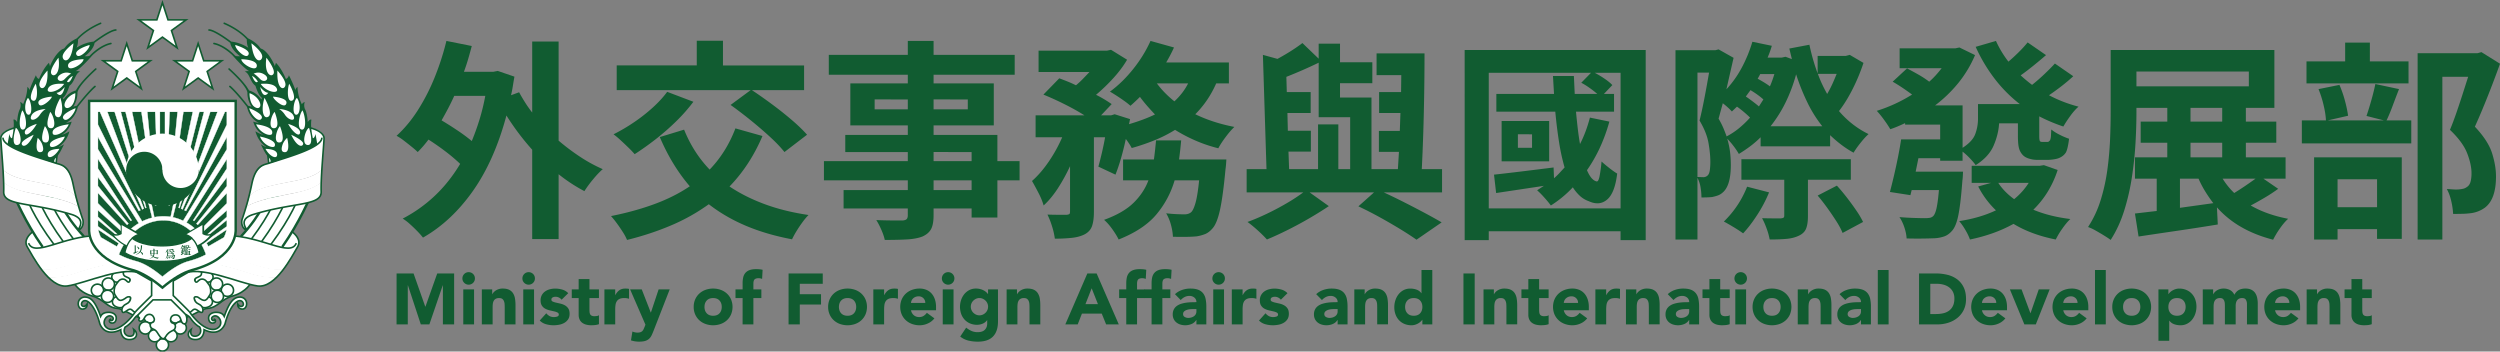 <svg xmlns="http://www.w3.org/2000/svg" width="6895.01" height="969.54" viewBox="0 0 6895.01 969.54"><rect x="0" y="0" width="6895.01" height="969.54" fill="#808080" stroke="none"/><defs><style>.b618cdd3-f327-4cb2-97d9-ec4f52ba87dc,.b84170cb-2282-4503-8f69-6a3a15236751,.ee3ed919-c1fb-4202-915d-a8629d1a5734{fill:#115c31;}.a13c1781-74fc-4663-8ebb-67a08e9ee29d,.ad889ebf-173d-4c13-a28f-30bc6b8cac89,.b2b5ce54-fe79-4a26-a27f-392f020c0ecf,.bfe98313-dd6a-40bb-9dc7-c05629131559,.e80ba038-5e78-43af-a883-4299571e1651,.ecd6896e-87ac-4d78-9252-bcfc735c6f2e,.ed0a2033-a113-47ca-96e9-7461b31e7ce3,.f80b3d32-915b-43ed-81b1-a1cf73f59e93{fill:#fff;}.a13c1781-74fc-4663-8ebb-67a08e9ee29d,.aac4c2eb-7476-4a01-a44e-681347dd2bab,.ad889ebf-173d-4c13-a28f-30bc6b8cac89,.bfe98313-dd6a-40bb-9dc7-c05629131559,.e80ba038-5e78-43af-a883-4299571e1651,.ed0a2033-a113-47ca-96e9-7461b31e7ce3,.f80b3d32-915b-43ed-81b1-a1cf73f59e93{stroke:#115c31;}.f80b3d32-915b-43ed-81b1-a1cf73f59e93{stroke-miterlimit:3.43;stroke-width:4.5px;}.a13c1781-74fc-4663-8ebb-67a08e9ee29d,.ad889ebf-173d-4c13-a28f-30bc6b8cac89,.b618cdd3-f327-4cb2-97d9-ec4f52ba87dc,.bfe98313-dd6a-40bb-9dc7-c05629131559,.e80ba038-5e78-43af-a883-4299571e1651,.ecd6896e-87ac-4d78-9252-bcfc735c6f2e,.ed0a2033-a113-47ca-96e9-7461b31e7ce3,.ee3ed919-c1fb-4202-915d-a8629d1a5734,.f80b3d32-915b-43ed-81b1-a1cf73f59e93{fill-rule:evenodd;}.aac4c2eb-7476-4a01-a44e-681347dd2bab,.ad889ebf-173d-4c13-a28f-30bc6b8cac89{stroke-width:4.5px;}.bfe98313-dd6a-40bb-9dc7-c05629131559{stroke-width:4.5px;}.ed0a2033-a113-47ca-96e9-7461b31e7ce3{stroke-width:6.74px;}.aac4c2eb-7476-4a01-a44e-681347dd2bab,.b1ce18b4-cc46-4aaf-966a-35164d12daa9{fill:none;}.a13c1781-74fc-4663-8ebb-67a08e9ee29d{stroke-width:4.28px;}.b618cdd3-f327-4cb2-97d9-ec4f52ba87dc{stroke:#fff;stroke-miterlimit:10;stroke-width:0.95px;}.b5d66615-149a-45c1-a5d6-c058c724f231{fill-opacity:0;}.e80ba038-5e78-43af-a883-4299571e1651{stroke-width:3.78px;}</style></defs><g id="a0d26898-4f89-4ce1-b42b-3399ebcc5692" data-name="圖層 2"><g id="ab79618c-0c3d-4fad-8d77-54d7be72316e" data-name="圖層 1"><path class="b84170cb-2282-4503-8f69-6a3a15236751" d="M1431.69,254.46q7.57,14,16.61,28.26a335.23,335.23,0,0,0,19.52,27.67V114.63h72.83V387.88a594.74,594.74,0,0,0,58.84,44.28,415.17,415.17,0,0,0,62.93,34.37q-12.24,10.49-27.1,28.55a312.28,312.28,0,0,0-23.59,32.05,446.52,446.52,0,0,1-71.08-46.61V659.38h-72.83V412.93q-19.82-22.14-37.58-45.73t-33.5-48.65q-33.21,124.09-92.35,208T1166.6,655.31a210.87,210.87,0,0,0-15.73-17.77q-9.91-10.21-20.69-19.81a133.05,133.05,0,0,0-19.52-14.86,389.73,389.73,0,0,0,88.27-62.63q39.9-37.57,70.21-88.27a462,462,0,0,0-40.2-34.09q-23.31-17.76-47.19-32.91-7,9.31-14.28,17.77T1152,419.34q-5.82-5.82-16.6-14.56t-21.85-17.19a150.77,150.77,0,0,0-19.81-13.11q32.63-29.72,58.84-70.79a555.89,555.89,0,0,0,46-89.73,723.38,723.38,0,0,0,32.63-101.08l69.91,14q-4.67,18.06-9.9,35.83t-11.65,35.25h81l12.24-2.33,46,15.73q-2.32,12.82-4.37,25.93t-5,25.34Zm-178.86,9.9q-8.17,18.08-16.9,34.67T1217.87,332q21.56,12.81,43.7,27.67A482.63,482.63,0,0,1,1301.18,389q11.65-28,21.27-59.13a589.25,589.25,0,0,0,16-65.55Z"/><path class="b84170cb-2282-4503-8f69-6a3a15236751" d="M1886.73,357.58q25.62,63.51,70.5,110.12,46-47.77,71.07-113.61l74.58,21Q2068.5,456,2012,514.31q42.52,28.55,96.72,48.65t121.19,30a176.46,176.46,0,0,0-16.61,19.82q-9,12.22-16.6,24.76A243,243,0,0,0,2184.45,660q-71.09-13.41-127.89-37.58T1954.9,563.25a530.14,530.14,0,0,1-103.13,58q-56.52,24.18-122.35,40.5a139,139,0,0,0-11.36-21.27q-7.87-12.54-16.9-24.76a240.92,240.92,0,0,0-16-19.81q64.66-12.81,119.44-32.92t97.88-49.23Q1852.93,456,1819.72,378Zm-46.61-104.29,72.24,27.38a463,463,0,0,1-47.77,54.19,656.2,656.2,0,0,1-57.1,49.81q-29.71,23-57.1,40.5-6.42-7.57-16.89-17.77T1711.94,387a240.1,240.1,0,0,0-19.81-16.6,497.92,497.92,0,0,0,55.64-32.63,463.75,463.75,0,0,0,51.85-40.49Q1823.8,275.44,1840.12,253.29Zm174.79,36.12,55.34-40.78H1700.87V180.46h220.82V112.3h72.24v68.16h223.73v68.17H2073.75q25.64,16.9,54.77,38.46t55.06,43.69q25.9,22.16,42.24,40.79l-62.34,47.77q-14.58-18.64-39.62-41.66T2070,331.36Q2041.13,308.06,2014.91,289.41Z"/><path class="b84170cb-2282-4503-8f69-6a3a15236751" d="M2326.61,524.21h177.12v-26.8h-231.3v-53h231.3V419.34H2331.27V372.15h172.46V345.93H2345.25V230h158.48V206.1h-217.9V151.33h217.9V112.88h71.08v38.45h223.73V206.1H2574.81V230h166.05V345.93H2574.81v26.22h176V444.4h61.17v53h-61.17V600h-71.09V574.9H2574.81v18.65q0,25.62-7,38.45t-23.89,20.39q-16.91,6.4-41.65,7.87t-62.05,1.46q-2.34-11.67-9.33-27.68a202.67,202.67,0,0,0-14-27.09q14,.59,28.84.87t26.8.29h16.61q8.14-.57,11.36-3.79c2.12-2.13,3.2-5.72,3.2-10.77V574.9H2326.61Zm85.65-250v27.39h91.47V274.26Zm162.55,0v27.39h94.39V274.26Zm0,145.08V444.4h104.87V419.34Zm0,78.07v26.8h104.87v-26.8Z"/><path class="b84170cb-2282-4503-8f69-6a3a15236751" d="M3173.17,112.88l64.67,18.06q-4.66,10.49-10.19,21t-11.36,20.39h173V230h-35q-21.57,48.93-57.68,85.06,47.76,23.31,107.78,35-11.07,10.49-24.17,28t-20.1,30.87A389.56,389.56,0,0,1,3297,387.59a437.8,437.8,0,0,1-56.22-29.43,371,371,0,0,1-56.23,28.55,586.5,586.5,0,0,1-63.21,21.56,122.89,122.89,0,0,0-6.7-11.36q-4.36-6.69-9.62-13.69-5.82,27.39-13.11,52.73t-15.43,45.73l-47.2-22.14q4.66-16.31,9.62-37.58t9-43.4H3017V584.81q0,23.31-5,38.16T2992,646q-14.56,7.56-34.95,9.9a428,428,0,0,1-47.78,2.33,195.67,195.67,0,0,0-7.57-33.5,216.43,216.43,0,0,0-12.82-32.92q16.89.59,32,.58h21q5.24-.57,7.28-2c1.36-1,2-3.2,2-6.7V458.38a493.43,493.43,0,0,1-33.5,60.88q-18.36,28.28-39.33,47.48-4.08-15.13-14-34.37t-18.07-33.21q24.48-21.54,46.32-53.6a403.44,403.44,0,0,0,37-67h-73.41V318h134.59q-23.89-15.13-54.77-30.59t-58.26-26.5L2921.47,216q11.07,4.09,22.73,8.74t23.3,10.49a235.67,235.67,0,0,0,19.23-17.77q9.32-9.61,18.06-18.94H2864.38V139.68h188.77l11.07-2.33,44.28,27.38q-14.57,25.07-37.58,50.4a490.38,490.38,0,0,1-48.07,46.32A352.18,352.18,0,0,1,3066,287.09L3036.84,318h28l9.33-2.91,42.53,13.4-2.92,14q19.82-5.82,37.87-12.52t33.8-14.28Q3174.33,304,3163.85,292T3144,267.27q-12.83,12.83-26.22,24.47a192,192,0,0,0-16.6-13.11q-10.2-7.28-21-14.27t-18.93-11.65q34.36-25.05,64.09-62.34A363.36,363.36,0,0,0,3173.17,112.88Zm15.15,274.42h69.33q-1.17,13.4-2.62,26.51t-3.2,25.92h130.51q-1.18,19.81-2.34,26.22-7,75.75-15.43,113.61t-21.27,51.28q-9.33,10.49-19.23,14.56a112.2,112.2,0,0,1-23.3,6.41q-11.07,1.16-28.26,1.46t-37.58-.29a148.51,148.51,0,0,0-5.53-33.21,123.37,123.37,0,0,0-13.11-31.47q15.72,1.76,29.42,2.33t20.68.59q12.24,0,19.23-6.41,6.4-6.4,11.94-26.51t9.62-60.89h-67.59a258.24,258.24,0,0,1-50.1,93.81q-35,41.94-104.3,69.33-5.82-12.24-17.47-28.55T3045,606.36q53-19.22,81.28-46.9t41.08-62.05h-69.92V439.73h85.07q1.74-12.81,3.2-25.92T3188.32,387.3ZM3239,279.51q24.47-22.72,37.87-49.52h-86.23a246.68,246.68,0,0,0,21.85,25.63A288,288,0,0,0,3239,279.51Z"/><path class="b84170cb-2282-4503-8f69-6a3a15236751" d="M3746.48,569.08l43.11-38.46h-177.7l53,37.87q-23.31,15.74-52.73,32.92T3551.88,634q-30.89,15.44-57.68,26.51a340.54,340.54,0,0,0-25-24.76,347.82,347.82,0,0,0-28.55-23.6q25.64-9.32,54.18-23t54.77-29.13a488,488,0,0,0,44.86-29.43H3438.27V466.53H3493l-9.91-315.2,40.2,11.07q40.77-22.14,68.75-43.69l44.86,43.11V120.45h58.85v51.27h89.14V229.4h-89.14V269h86.81V466.53h72.83l2.92-47.77H3803V361.08h57.68l1.75-49.52h-58.84V253.88h60.59l.58-46.62h-68.17v-60h132.26q0,51.29-.87,108.37t-2.62,111.87q-1.76,54.76-4.08,99h55.93v64.09H3816.4q29.11,13.41,58.84,28.55t55.93,29.13q26.22,14,44.87,25.06l-69.34,47.77q-18.06-12.82-44.28-28.84t-56.22-32.62Q3776.19,583.05,3746.48,569.08ZM3635.2,343h55.93V466.53h32.63V323.21h-86.82V172.89q-21.55,10.49-44.27,20.39t-44.87,18.65l1.17,41.95h65.83v57.68h-64.08l1.16,48.94h63.51v57.68h-61.76l1.74,48.35h79.83Z"/><path class="b84170cb-2282-4503-8f69-6a3a15236751" d="M4039.54,137.93h499.31V662.3h-69.33V637.83H4106V662.3h-66.42Zm243.54,71.66h57.68l2.33,49.53h62.34a267.08,267.08,0,0,0-21.26-16.61,209.24,209.24,0,0,0-23-14.27l26.8-27.39H4106v374h363.56v-374h-71.08a274.28,274.28,0,0,1,27.09,16.32q13.7,9.32,21.27,17.48l-23.31,24.47h28v48.94H4346.59q2.31,24.46,4.95,46.9t6.12,42.24a313.57,313.57,0,0,0,15.44-35q6.69-18,11.94-37.87l53.6,11.07a470.76,470.76,0,0,1-25.92,71.38,403.87,403.87,0,0,1-35.84,62.63q11.65,27.39,26.22,30.87,5.25,1.76,8.45-14a398.37,398.37,0,0,0,5.54-40.78q8.15,7.57,21.55,18.06t21.56,15.15q-6.42,53.61-27.68,71.66t-50.39,4.66A70.86,70.86,0,0,1,4358,540.82a115.15,115.15,0,0,1-20.1-24.18,310.09,310.09,0,0,1-60.6,50.1,278.7,278.7,0,0,0-17.77-21.55,223.77,223.77,0,0,0-20.1-20.39L4258,512.56l-131.68,19.81-5.82-50.69q32-3.49,75.16-8.74t89.14-11.07l1.16,29.72A179.34,179.34,0,0,0,4301.14,477q7-7.56,14-15.15a573.09,573.09,0,0,1-15.44-71.08q-6.11-39-10.19-82.73H4126.94V259.12H4286ZM4141.5,333.69h131.09V445H4141.5Zm44.86,36.71v37.29h39V370.4Z"/><path class="b84170cb-2282-4503-8f69-6a3a15236751" d="M4621,138.51h110.12l8.74-2.33,41.37,23.31-19.81,86.81a283.08,283.08,0,0,0,42.53-60,379.28,379.28,0,0,0,29.13-71.08l53.6,11.07q-2.33,8.16-5.24,16.31T4875,158.9h39l10.48-2.33L4942,163l-7-29.13,55.35-10.49a566.58,566.58,0,0,0,22.72,79.24V154.25h77.49l11.08-2.92,37.86,22.14a524.61,524.61,0,0,1-29.42,71.08q-17.77,35.55-38.16,61.76a258.83,258.83,0,0,0,37.29,35.83,245.27,245.27,0,0,0,44.28,27.68q-9.91,8.73-22.14,24.18a261.68,261.68,0,0,0-19.23,27.09A269.44,269.44,0,0,1,5078.08,399a355.09,355.09,0,0,1-30.59-26.22v30.88H4855.8V378.56a266.56,266.56,0,0,1-28.54,24.76q-15.17,11.35-31.47,21.26a194,194,0,0,0-14.27-21.26,200.37,200.37,0,0,0-17.77-20.69,226,226,0,0,1,7.87,37.58,306.47,306.47,0,0,1,2,34.67q0,57.69-22.72,76.33a39.59,39.59,0,0,1-13.11,7.86,112.81,112.81,0,0,1-16,4.37q-5.84.59-13.4.87t-15.73.3a180.68,180.68,0,0,0-2.33-26.81,87.43,87.43,0,0,0-8.74-27.38V660.55H4621Zm60.6,349.58,16.31.58a16.77,16.77,0,0,0,12.24-5.24q4.07-4.06,5.53-14a162.51,162.51,0,0,0,1.46-23.31q0-22.14-5-51.27t-24.77-62.34q7-28,14-64.67t12.23-67.59h-32Zm145.07-163.72q-7-7-16.6-15.15t-19.52-15.14l-14,13.39a145,145,0,0,0-10.78-10.77q-6.71-6.12-14.27-11.95l-11.66,42.54a218.8,218.8,0,0,1,12.82,25q5.23,12.24,9.32,23.89a195,195,0,0,0,34.09-22.44A271.38,271.38,0,0,0,4826.67,324.37Zm-8.15,190.52,60.59,15.73a373.88,373.88,0,0,1-32.63,62q-19.81,30.58-39,51-9.31-7-25.63-16.89T4754.43,611a271.77,271.77,0,0,0,64.09-96.14Zm-15.73-75.74h301.8v56.52H4986.31V595.88q0,21.54-5,34.37t-20.1,19.81q-14.57,7-34.08,8.74t-46.32,1.75a182.28,182.28,0,0,0-8.45-30.3,204.15,204.15,0,0,0-12.53-28.55q16.3.6,31.46.59h20.4q5.23-.59,7.28-2t2-5.54v-99H4802.79Zm60.59-164.89a180.74,180.74,0,0,0-16.32-13.1q-9.31-6.69-19.22-12.53L4815,266.11q9.31,6.42,18.94,13.69t17.19,13.69Zm30.3-69.91h-39l-7,12.82q8.73,4.67,17.77,10.19t16,10.78A279.08,279.08,0,0,0,4893.68,204.35Zm-10.49,143.91h142.74a350.11,350.11,0,0,1-41.07-65.54,593.06,593.06,0,0,1-31.17-77.79,434.81,434.81,0,0,1-29.43,78.37A358.94,358.94,0,0,1,4883.19,348.26Zm129.92,191.1,53-27.38q13.4,14.57,27.39,32.63t25.92,35.54a249,249,0,0,1,18.94,32l-56.52,30.3q-5.82-14.57-17.18-32.34t-24.77-36.41Q5026.51,555.09,5013.11,539.36Zm52.44-335.59H5013.7q5.23,14.56,11.65,28.26t14,27.09a294.62,294.62,0,0,0,14-26.8Q5059.71,218.33,5065.55,203.77Z"/><path class="b84170cb-2282-4503-8f69-6a3a15236751" d="M5220,225.32l39.62-36.7q14.55,7.57,31.46,17.19a254.71,254.71,0,0,1,29.71,19.51,230.84,230.84,0,0,0,18.36-18.06q8.43-9.3,16-19.22H5239.17V133.27H5393l11.07-2.33,43.11,21a318.18,318.18,0,0,1-46.32,77.19,367.77,367.77,0,0,1-63.79,61.47h75.74V407.69q28-18.06,35.25-38.75a121.53,121.53,0,0,0,7.28-40.49V287.09h115.36a384.16,384.16,0,0,1-69.62-70.21,442.71,442.71,0,0,1-52.15-87.69l55.93-16.31a282.38,282.38,0,0,0,34.38,57.1q14.55-12.24,29.13-26.8A327.69,327.69,0,0,0,5592.25,117l50.69,35q-17.49,15.15-35.55,29.71T5573,207.84a397.94,397.94,0,0,0,31.46,26.22q16.89-13.38,34.09-29.71t28.84-29.13l50.69,35q-15.74,14.56-33.21,28t-33.8,24.47a378.44,378.44,0,0,0,81.57,31.47q-11.07,9.32-23,25.92a336.69,336.69,0,0,0-18.94,28.84,460.27,460.27,0,0,1-66.42-28v54.18c0,7.38.58,12.05,1.75,14,1.17,1.56,3.3,2.33,6.41,2.33h14.27a7.28,7.28,0,0,0,3.21-.58c.77-.77,1.75-1.64,2.91-2.62s1.94-2.62,2.33-4.95c.78-1.94,1.26-5.24,1.46-9.91s.48-10.09.87-16.31q8.16,7,22.43,14.27a192.18,192.18,0,0,0,26.51,11.36,205.82,205.82,0,0,1-3.49,21.85c-1.56,7.2-3.31,12.53-5.25,16q-7,11.07-21.55,16.31a77.68,77.68,0,0,1-13.7,2.91,108.23,108.23,0,0,1-14.85,1.17h-29.72a75.26,75.26,0,0,1-21-3.21q-11.07-3.19-17.48-9.61a42.46,42.46,0,0,1-10.78-18.64q-3.21-11.07-3.2-35.55V340.1h-51.86q-1.74,30.31-15.15,61.47t-49.52,53.89q-4.66-7-15.44-18.35a178.19,178.19,0,0,0-20.68-18.93v25.05H5351v-7h-60l-7.58,37.28H5414q-.59,18.08-1.74,24.48-4.68,63.5-11.07,95.26t-18.07,44q-9.33,10.49-20.39,14.56a98.3,98.3,0,0,1-26.22,5.24q-12.81.59-33.5.88t-44.57-.29q-.58-13.41-6.12-30.3t-13.69-28.55q22.14,1.74,41.66,2.33t28.84.58a80.1,80.1,0,0,0,12.82-.87,18.84,18.84,0,0,0,9.32-4.37q5.82-5.25,9.61-21.85t6.7-50.4h-75.16l-3.49,14-56.52-8.74q5.25-19.8,11.07-44.57t11.07-51q5.25-26.2,8.74-49.52H5351V343.6h-96.72v-4.08q-9.91,4.68-20.1,9t-20.68,7.87a309,309,0,0,0-17.48-26.22,265,265,0,0,0-19.81-24.47,417.74,417.74,0,0,0,97.3-44.86q-11.66-8.75-25.93-18.36T5220,225.32Zm217.9,231.89H5626l11.07-1.75L5675,468.87a278.06,278.06,0,0,1-28,60.88,258.66,258.66,0,0,1-39,48.65q44.27,18.65,102,25.64-10.48,9.88-22.14,26.5a214.79,214.79,0,0,0-18.06,30q-67.6-13.41-116.53-43.12A380.89,380.89,0,0,1,5497,642.78a471.87,471.87,0,0,1-63.8,17.77A153.65,153.65,0,0,0,5420.37,634a160.94,160.94,0,0,0-16.89-24.18q57.09-8.73,101.37-29.71a244.29,244.29,0,0,1-48.94-65.84l35.54-9.9h-53.6Zm157.31,47.2h-83.9q15.73,24.46,43.7,44.86A186.25,186.25,0,0,0,5595.16,504.41Z"/><path class="b84170cb-2282-4503-8f69-6a3a15236751" d="M5888.22,588.89l60-7V492.75h-60V433.9h89.15V393.71H5904V335.44h73.41V297.57H5892.3V311q0,38.46-2.62,84.19t-9.91,93.51A620.8,620.8,0,0,1,5858.51,581q-14,44.58-37.29,80.7-7-5.25-18.35-12.24t-23.31-13.69a123.31,123.31,0,0,0-20.68-9.62,293.79,293.79,0,0,0,34.67-74,513.15,513.15,0,0,0,18.35-82.44q5.82-42.24,7.57-83t1.75-75.74v-173h451.54V297.57H6194.1v37.87H6278v58.27h-83.9V433.9h109.54v58.85h-61.18l40.78,28A441.33,441.33,0,0,1,6246,545.19q-19.81,11.65-38.46,21.55,43.11,25.07,103.13,36.71-11.07,9.9-23,27.09a225.77,225.77,0,0,0-18.35,30.59q-49.53-12.82-88-35a268,268,0,0,1-67-54.18l2.33,47.19q-57.1,9.32-114.77,17.77t-103.71,15.44Zm4.08-391.53v40.78h310V197.36Zm120,295.39v80.4l92.06-12.81a384.85,384.85,0,0,1-22.14-32.05,278.57,278.57,0,0,1-18.64-35.54Zm29.13-157.31h87.4V297.57h-87.4Zm0,58.27V433.9h87.4V393.71Zm88.57,99a201.2,201.2,0,0,0,32,39.62q15.15-9.32,30.59-19.81t28.26-19.81Z"/><path class="b84170cb-2282-4503-8f69-6a3a15236751" d="M6551.25,231.73l65.26,14q-9.33,23.89-17.77,46.61T6582.13,332h68.17v63.5H6348.5V332h66.42q-.6-17.49-6.41-41.95a298.82,298.82,0,0,0-14-44.28l57.68-11.66a303.26,303.26,0,0,1,15.15,43.7,332.79,332.79,0,0,1,8.73,41.37L6420.17,332h154.39l-47.77-12.24q6.39-18.65,13.4-43.4T6551.25,231.73Zm-83.31-114.19h68.16v51.85h106.63V230H6361.32v-60.6h106.62ZM6382.29,433.9h241.79V658.8h-68.17V632H6447v28.55h-64.67ZM6447,571.41h108.95V494.5H6447Zm220.82-424.74h165.47l10.49-2.91,51.27,32q-15.17,42.54-33.79,89.44t-35.55,84.18q36.72,39,47.49,73.42t10.78,63.5q0,64.68-32,87.4a83.63,83.63,0,0,1-40.2,14.56,215.47,215.47,0,0,1-21.56,1.46q-12.23.3-24.47.29a200.58,200.58,0,0,0-4.95-34.37q-4.36-19.8-12.53-34.38c6.61.39,12.62.78,18.07,1.17a98,98,0,0,0,15.14,0,106.92,106.92,0,0,0,11.37-1.75,25.11,25.11,0,0,0,9.61-4.08q8.15-4.67,11.07-14.56t2.91-24.47q0-23.89-11.94-54.77t-47.49-64.68q8.74-21,17.48-46.32t17.19-51.56q8.43-26.22,15.44-48.35H6736V660.55h-68.17Z"/><path class="b84170cb-2282-4503-8f69-6a3a15236751" d="M1093.77,754.2h46.82l32.35,91.67h.39l32.54-91.67h46.63V894.68h-31V786.94h-.4l-36.9,107.74h-23.62l-35.51-107.74h-.4V894.68h-31Z"/><path class="b84170cb-2282-4503-8f69-6a3a15236751" d="M1275.31,767.89a17.28,17.28,0,1,1,5.06,12.2A16.63,16.63,0,0,1,1275.31,767.89Zm2.39,30.36h29.76v96.43H1277.7Z"/><path class="b84170cb-2282-4503-8f69-6a3a15236751" d="M1328.88,798.25h28.58v13.09h.39a24.22,24.22,0,0,1,4-5.55,29.1,29.1,0,0,1,6.15-5,34.59,34.59,0,0,1,8.14-3.57,33.79,33.79,0,0,1,9.92-1.39q11.31,0,18.25,3.47A26.45,26.45,0,0,1,1415.1,809a39,39,0,0,1,5.25,14.49,109.44,109.44,0,0,1,1.39,18v53.18H1392V847.45q0-4.16-.3-8.63a27.33,27.33,0,0,0-1.78-8.23,14.24,14.24,0,0,0-4.57-6.15q-3.07-2.38-8.83-2.38a18.35,18.35,0,0,0-9.32,2.08,14.22,14.22,0,0,0-5.46,5.56,22.69,22.69,0,0,0-2.48,7.84,68.63,68.63,0,0,0-.59,9.12v48h-29.77Z"/><path class="b84170cb-2282-4503-8f69-6a3a15236751" d="M1440.79,767.89a17.28,17.28,0,1,1,5.06,12.2A16.6,16.6,0,0,1,1440.79,767.89Zm2.38,30.36h29.76v96.43h-29.76Z"/><path class="b84170cb-2282-4503-8f69-6a3a15236751" d="M1548.92,826.62a21.07,21.07,0,0,0-17.26-8.13,16.24,16.24,0,0,0-7.34,1.78,6.32,6.32,0,0,0-3.57,6.15q0,3.58,3.67,5.26a47.92,47.92,0,0,0,9.32,3q5.65,1.29,12.11,2.78a45.38,45.38,0,0,1,12.1,4.66,27.14,27.14,0,0,1,9.33,8.63q3.66,5.46,3.67,14.58,0,9.33-4.07,15.38a31.08,31.08,0,0,1-10.42,9.72,44.63,44.63,0,0,1-14.28,5.16,85.22,85.22,0,0,1-15.68,1.49,75.69,75.69,0,0,1-20.43-2.88A38.13,38.13,0,0,1,1488.6,884l18.06-20a29.7,29.7,0,0,0,9.23,7.84,24.78,24.78,0,0,0,11.8,2.68A27.67,27.67,0,0,0,1537,873c2.78-1,4.16-2.81,4.16-5.45a6,6,0,0,0-3.67-5.66,40.05,40.05,0,0,0-9.32-3.17l-12.1-2.78a49.73,49.73,0,0,1-12.11-4.47,25.19,25.19,0,0,1-9.32-8.43q-3.67-5.46-3.67-14.58a29.33,29.33,0,0,1,3.47-14.68,30.42,30.42,0,0,1,9.13-10.12,39.39,39.39,0,0,1,13-5.86,59.86,59.86,0,0,1,14.88-1.88,69.9,69.9,0,0,1,19.25,2.78,35.64,35.64,0,0,1,16.47,9.92Z"/><path class="b84170cb-2282-4503-8f69-6a3a15236751" d="M1651.9,822.06h-26.19V854.2a59.23,59.23,0,0,0,.4,7.24,14.45,14.45,0,0,0,1.78,5.66,9,9,0,0,0,4.27,3.67,18.87,18.87,0,0,0,7.64,1.29,51.84,51.84,0,0,0,6.25-.5,10.57,10.57,0,0,0,5.85-2.28v24.8a44.77,44.77,0,0,1-10.32,2.38,94.45,94.45,0,0,1-10.51.6,57.09,57.09,0,0,1-13.89-1.59,31.52,31.52,0,0,1-11.11-5.06,23.63,23.63,0,0,1-7.45-9,30.93,30.93,0,0,1-2.67-13.49V822.06h-19V798.25h19V769.68h29.76v28.57h26.19Z"/><path class="b84170cb-2282-4503-8f69-6a3a15236751" d="M1667,798.25h29.76v15.48h.4q4.75-8.94,11.31-13.4t16.46-4.46c1.72,0,3.44.07,5.16.2a25.26,25.26,0,0,1,4.77.79V824a47,47,0,0,0-6.25-1.49,42,42,0,0,0-6.45-.49q-8.54,0-13.5,2.38a17.88,17.88,0,0,0-7.63,6.65,25.2,25.2,0,0,0-3.48,10.21,99.49,99.49,0,0,0-.79,13.1v40.28H1667Z"/><path class="b84170cb-2282-4503-8f69-6a3a15236751" d="M1803.29,910.35q-3,7.74-5.76,13.69a32.84,32.84,0,0,1-7,10,27.54,27.54,0,0,1-10.81,6.15q-6.56,2.09-17.27,2.09a69.82,69.82,0,0,1-22.22-3.57l4-24.41a34,34,0,0,0,13.89,3,25.64,25.64,0,0,0,8.13-1.09,13.52,13.52,0,0,0,5.26-3.18,17.38,17.38,0,0,0,3.47-5.06c.93-2,1.92-4.3,3-6.94l2.18-5.56-42.26-97.22H1770l24.8,63.69h.4l21.23-63.69h30.56Z"/><path class="b84170cb-2282-4503-8f69-6a3a15236751" d="M1913.21,846.46a50.48,50.48,0,0,1,4.16-20.83,47.91,47.91,0,0,1,11.41-16,50.42,50.42,0,0,1,17.07-10.22,63.14,63.14,0,0,1,41.86,0,50.37,50.37,0,0,1,17.06,10.22,47.91,47.91,0,0,1,11.41,16,54.14,54.14,0,0,1,0,41.67,47.91,47.91,0,0,1-11.41,16,50.37,50.37,0,0,1-17.06,10.22,63.14,63.14,0,0,1-41.86,0,50.42,50.42,0,0,1-17.07-10.22,47.91,47.91,0,0,1-11.41-16A50.5,50.5,0,0,1,1913.21,846.46Zm29.76,0q0,10.92,6.25,17.66t17.56,6.75q11.31,0,17.56-6.75t6.25-17.66q0-10.9-6.25-17.65t-17.56-6.75q-11.31,0-17.56,6.75T1943,846.46Z"/><path class="b84170cb-2282-4503-8f69-6a3a15236751" d="M2048.12,822.06h-19.64V798.25h19.64V781.19a78,78,0,0,1,1.39-15,30.49,30.49,0,0,1,5.36-12.4,26.21,26.21,0,0,1,11.41-8.43q7.44-3.07,19.54-3.07,4.56,0,8.93.39a61.18,61.18,0,0,1,8.53,1.39l-1.39,25.2a34.9,34.9,0,0,0-4.76-1.49,22.52,22.52,0,0,0-5-.49q-7.14,0-10.71,3.07t-3.57,12.6v15.28h22v23.81h-22v72.62h-29.77Z"/><path class="b84170cb-2282-4503-8f69-6a3a15236751" d="M2174.91,754.2h94.24v28.57h-63.29v28.57h58.53v28.58h-58.53v54.76h-31Z"/><path class="b84170cb-2282-4503-8f69-6a3a15236751" d="M2284,846.46a50.48,50.48,0,0,1,4.17-20.83,47.91,47.91,0,0,1,11.41-16,50.37,50.37,0,0,1,17.06-10.22,63.17,63.17,0,0,1,41.87,0,50.47,50.47,0,0,1,17.06,10.22,47.91,47.91,0,0,1,11.41,16,54.14,54.14,0,0,1,0,41.67,47.91,47.91,0,0,1-11.41,16,50.47,50.47,0,0,1-17.06,10.22,63.17,63.17,0,0,1-41.87,0,50.37,50.37,0,0,1-17.06-10.22,47.91,47.91,0,0,1-11.41-16A50.5,50.5,0,0,1,2284,846.46Zm29.76,0q0,10.92,6.25,17.66t17.56,6.75q11.31,0,17.56-6.75t6.25-17.66q0-10.9-6.25-17.65t-17.56-6.75q-11.31,0-17.56,6.75T2313.79,846.46Z"/><path class="b84170cb-2282-4503-8f69-6a3a15236751" d="M2408.63,798.25h29.77v15.48h.39q4.77-8.94,11.31-13.4t16.47-4.46c1.72,0,3.44.07,5.16.2a25.15,25.15,0,0,1,4.76.79V824a46.68,46.68,0,0,0-6.25-1.49,41.78,41.78,0,0,0-6.45-.49q-8.53,0-13.49,2.38a17.91,17.91,0,0,0-7.64,6.65,25.34,25.34,0,0,0-3.47,10.21,99.49,99.49,0,0,0-.79,13.1v40.28h-29.77Z"/><path class="b84170cb-2282-4503-8f69-6a3a15236751" d="M2577.09,878A47.44,47.44,0,0,1,2559,892.1a54.16,54.16,0,0,1-22.62,5,60.78,60.78,0,0,1-20.93-3.57,50.28,50.28,0,0,1-17.06-10.22,47.91,47.91,0,0,1-11.41-16,54.14,54.14,0,0,1,0-41.67,47.91,47.91,0,0,1,11.41-16,50.28,50.28,0,0,1,17.06-10.22,60.78,60.78,0,0,1,20.93-3.57,47.62,47.62,0,0,1,18.75,3.57,39.06,39.06,0,0,1,14.29,10.22,46.58,46.58,0,0,1,9,16,64.56,64.56,0,0,1,3.17,20.83v9.33H2512.6a23.53,23.53,0,0,0,7.74,13.59,21.91,21.91,0,0,0,14.69,5.06,22.4,22.4,0,0,0,12.4-3.27,33.63,33.63,0,0,0,8.83-8.44Zm-25.2-42.46a17.25,17.25,0,0,0-5-12.9,17.64,17.64,0,0,0-13.29-5.35,22.48,22.48,0,0,0-8.73,1.58,21.84,21.84,0,0,0-6.45,4.07,17.76,17.76,0,0,0-4.17,5.76,18.91,18.91,0,0,0-1.69,6.84Z"/><path class="b84170cb-2282-4503-8f69-6a3a15236751" d="M2597.72,767.89a17.28,17.28,0,1,1,5.06,12.2A16.63,16.63,0,0,1,2597.72,767.89Zm2.38,30.36h29.76v96.43H2600.1Z"/><path class="b84170cb-2282-4503-8f69-6a3a15236751" d="M2752.48,886.54q0,27.39-13.79,41.57t-42,14.19a112.81,112.81,0,0,1-25.4-2.88,57.43,57.43,0,0,1-23-11.21l16.46-24.6a62.38,62.38,0,0,0,14.59,9.12,41,41,0,0,0,16.76,3.38q13.7,0,20.14-6.65t6.45-17v-9.33h-.4a28,28,0,0,1-12.79,9.82,40.91,40.91,0,0,1-14.39,2.88,49.64,49.64,0,0,1-19.44-3.67,43.36,43.36,0,0,1-15-10.32,46,46,0,0,1-9.63-15.77,59.65,59.65,0,0,1-.29-38.69,51,51,0,0,1,8.73-16.08,43.94,43.94,0,0,1,13.79-11.21,39.15,39.15,0,0,1,18.45-4.26,45.29,45.29,0,0,1,11.61,1.39,44.59,44.59,0,0,1,9.42,3.57,34.47,34.47,0,0,1,7.14,4.86,30.83,30.83,0,0,1,4.77,5.26h.39v-12.7h27.38Zm-75-40.67a23.28,23.28,0,0,0,6.85,16.57,26.05,26.05,0,0,0,7.54,5.25,21.93,21.93,0,0,0,9.42,2,22.17,22.17,0,0,0,9.33-2,25.86,25.86,0,0,0,7.64-5.25,23.43,23.43,0,0,0,5.06-7.54,23.41,23.41,0,0,0-5.06-25.6,26.08,26.08,0,0,0-7.64-5.26,22.32,22.32,0,0,0-9.33-2,22.08,22.08,0,0,0-9.42,2,26.28,26.28,0,0,0-7.54,5.26,23.28,23.28,0,0,0-6.85,16.57Z"/><path class="b84170cb-2282-4503-8f69-6a3a15236751" d="M2776.29,798.25h28.57v13.09h.4a23.91,23.91,0,0,1,4-5.55,28.85,28.85,0,0,1,6.15-5,34.7,34.7,0,0,1,8.13-3.57,33.79,33.79,0,0,1,9.92-1.39q11.31,0,18.26,3.47A26.42,26.42,0,0,1,2862.5,809a39,39,0,0,1,5.26,14.49,110.54,110.54,0,0,1,1.39,18v53.18h-29.76V847.45q0-4.16-.3-8.63a27.33,27.33,0,0,0-1.79-8.23,14.22,14.22,0,0,0-4.56-6.15c-2-1.59-5-2.38-8.83-2.38a18.39,18.39,0,0,0-9.33,2.08,14.13,14.13,0,0,0-5.45,5.56,22.48,22.48,0,0,0-2.48,7.84,67,67,0,0,0-.6,9.12v48h-29.76Z"/><path class="b84170cb-2282-4503-8f69-6a3a15236751" d="M2998.91,754.2h25.59l61.11,140.48h-34.92l-12.1-29.76H2984l-11.7,29.76h-34.13Zm11.9,40.87-17.06,43.65h34.32Z"/><path class="b84170cb-2282-4503-8f69-6a3a15236751" d="M3106.25,822.06H3086.6V798.25h19.65V781.19a77.18,77.18,0,0,1,1.39-15,30.48,30.48,0,0,1,5.35-12.4,26.27,26.27,0,0,1,11.41-8.43q7.44-3.07,19.55-3.07,4.56,0,8.92.39a61.57,61.57,0,0,1,8.54,1.39l-1.39,25.2a35.34,35.34,0,0,0-4.76-1.49,22.58,22.58,0,0,0-5-.49q-7.15,0-10.72,3.07T3136,783v15.28h22v23.81h-22v72.62h-29.76Z"/><path class="b84170cb-2282-4503-8f69-6a3a15236751" d="M3176.09,822.06h-19.64V798.25h19.64V781.19a77.18,77.18,0,0,1,1.39-15,30.36,30.36,0,0,1,5.36-12.4,26.18,26.18,0,0,1,11.4-8.43q7.46-3.07,19.55-3.07,4.56,0,8.93.39a61.67,61.67,0,0,1,8.53,1.39l-1.39,25.2a35.34,35.34,0,0,0-4.76-1.49,22.58,22.58,0,0,0-5-.49q-7.14,0-10.72,3.07t-3.57,12.6v15.28h22v23.81h-22v72.62h-29.76Z"/><path class="b84170cb-2282-4503-8f69-6a3a15236751" d="M3299.7,882.57h-.4a28,28,0,0,1-13.19,11.12,45.53,45.53,0,0,1-17.36,3.37,44.68,44.68,0,0,1-13-1.89,32.64,32.64,0,0,1-11-5.65,27.27,27.27,0,0,1-7.54-9.33,28.48,28.48,0,0,1-2.78-12.89,29.58,29.58,0,0,1,3.08-14.09,27.38,27.38,0,0,1,8.33-9.52,41.25,41.25,0,0,1,12-5.86,87.39,87.39,0,0,1,14-3.07,133.49,133.49,0,0,1,14.49-1.19q7.24-.2,13.39-.2a15.48,15.48,0,0,0-5.65-12.6,20.4,20.4,0,0,0-13.4-4.66,29.12,29.12,0,0,0-13.39,3.07,36.45,36.45,0,0,0-10.81,8.43l-15.88-16.27a54.77,54.77,0,0,1,19.45-11.6,69.44,69.44,0,0,1,23-3.87q13.09,0,21.53,3.27a31.22,31.22,0,0,1,13.49,9.63,37.06,37.06,0,0,1,7,15.57,102.41,102.41,0,0,1,2,21.33v49H3299.7Zm-7.34-30.15q-3.37,0-8.43.29a43.16,43.16,0,0,0-9.73,1.69,21.67,21.67,0,0,0-7.93,4.17,9.6,9.6,0,0,0-3.28,7.73,8.5,8.5,0,0,0,4.57,7.94,19.06,19.06,0,0,0,9.52,2.58,30,30,0,0,0,8.43-1.19,25.29,25.29,0,0,0,7.25-3.37,16.45,16.45,0,0,0,5.06-5.56,16.08,16.08,0,0,0,1.88-7.94v-6.34Z"/><path class="b84170cb-2282-4503-8f69-6a3a15236751" d="M3343.75,767.89a17.28,17.28,0,1,1,5.06,12.2A16.6,16.6,0,0,1,3343.75,767.89Zm2.38,30.36h29.76v96.43h-29.76Z"/><path class="b84170cb-2282-4503-8f69-6a3a15236751" d="M3397.32,798.25h29.76v15.48h.4q4.76-8.94,11.31-13.4t16.46-4.46c1.72,0,3.44.07,5.16.2a25,25,0,0,1,4.76.79V824a46.32,46.32,0,0,0-6.25-1.49,41.74,41.74,0,0,0-6.44-.49q-8.54,0-13.5,2.38a18,18,0,0,0-7.64,6.65,25.34,25.34,0,0,0-3.47,10.21,99.49,99.49,0,0,0-.79,13.1v40.28h-29.76Z"/><path class="b84170cb-2282-4503-8f69-6a3a15236751" d="M3532.63,826.62a21.06,21.06,0,0,0-17.26-8.13,16.24,16.24,0,0,0-7.34,1.78,6.32,6.32,0,0,0-3.57,6.15q0,3.58,3.67,5.26a48.38,48.38,0,0,0,9.32,3q5.67,1.29,12.11,2.78a45.25,45.25,0,0,1,12.1,4.66,27.14,27.14,0,0,1,9.33,8.63q3.66,5.46,3.67,14.58,0,9.33-4.07,15.38a31,31,0,0,1-10.42,9.72,44.63,44.63,0,0,1-14.28,5.16,85.14,85.14,0,0,1-15.68,1.49,75.69,75.69,0,0,1-20.43-2.88A38,38,0,0,1,3472.32,884l18-20a29.81,29.81,0,0,0,9.23,7.84,24.81,24.81,0,0,0,11.8,2.68,27.67,27.67,0,0,0,9.33-1.49q4.17-1.49,4.17-5.45a6.06,6.06,0,0,0-3.67-5.66,40.15,40.15,0,0,0-9.33-3.17l-12.1-2.78a49.73,49.73,0,0,1-12.11-4.47,25.19,25.19,0,0,1-9.32-8.43q-3.67-5.46-3.67-14.58a29.33,29.33,0,0,1,3.47-14.68,30.42,30.42,0,0,1,9.13-10.12,39.49,39.49,0,0,1,13-5.86,59.91,59.91,0,0,1,14.88-1.88,69.9,69.9,0,0,1,19.25,2.78,35.64,35.64,0,0,1,16.47,9.92Z"/><path class="b84170cb-2282-4503-8f69-6a3a15236751" d="M3689.18,882.57h-.4a28,28,0,0,1-13.19,11.12,45.53,45.53,0,0,1-17.36,3.37,44.68,44.68,0,0,1-13-1.89,32.64,32.64,0,0,1-11-5.65,27.15,27.15,0,0,1-7.54-9.33,28.48,28.48,0,0,1-2.78-12.89,29.46,29.46,0,0,1,3.08-14.09,27.38,27.38,0,0,1,8.33-9.52,41.25,41.25,0,0,1,12-5.86,87.39,87.39,0,0,1,14-3.07,133.49,133.49,0,0,1,14.49-1.19q7.23-.2,13.39-.2a15.46,15.46,0,0,0-5.66-12.6,20.37,20.37,0,0,0-13.39-4.66,29.12,29.12,0,0,0-13.39,3.07,36.45,36.45,0,0,0-10.81,8.43l-15.88-16.27a54.77,54.77,0,0,1,19.45-11.6,69.44,69.44,0,0,1,23-3.87q13.09,0,21.53,3.27a31.22,31.22,0,0,1,13.49,9.63,37.06,37.06,0,0,1,7,15.57,102.41,102.41,0,0,1,2,21.33v49h-27.38Zm-7.34-30.15q-3.37,0-8.43.29a43.16,43.16,0,0,0-9.73,1.69,21.67,21.67,0,0,0-7.93,4.17,9.57,9.57,0,0,0-3.28,7.73,8.5,8.5,0,0,0,4.57,7.94,19.06,19.06,0,0,0,9.52,2.58,30,30,0,0,0,8.43-1.19,25.29,25.29,0,0,0,7.25-3.37,16.45,16.45,0,0,0,5.06-5.56,16.08,16.08,0,0,0,1.88-7.94v-6.34Z"/><path class="b84170cb-2282-4503-8f69-6a3a15236751" d="M3735.21,798.25h28.57v13.09h.4a23.62,23.62,0,0,1,4-5.55,28.85,28.85,0,0,1,6.15-5,34.7,34.7,0,0,1,8.13-3.57,33.79,33.79,0,0,1,9.92-1.39q11.31,0,18.26,3.47a26.42,26.42,0,0,1,10.81,9.62,39,39,0,0,1,5.26,14.49,110.54,110.54,0,0,1,1.39,18v53.18H3798.3V847.45c0-2.77-.09-5.65-.29-8.63a27.33,27.33,0,0,0-1.79-8.23,14.22,14.22,0,0,0-4.56-6.15q-3.09-2.38-8.83-2.38a18.37,18.37,0,0,0-9.33,2.08,14.13,14.13,0,0,0-5.45,5.56,22.48,22.48,0,0,0-2.48,7.84,67,67,0,0,0-.6,9.12v48h-29.76Z"/><path class="b84170cb-2282-4503-8f69-6a3a15236751" d="M3950.29,894.68h-27.38V882h-.4a33.41,33.41,0,0,1-4.66,5.26,35.82,35.82,0,0,1-6.75,4.86,41.21,41.21,0,0,1-8.53,3.57,33.76,33.76,0,0,1-9.62,1.39,49.83,49.83,0,0,1-19.45-3.67,43.45,43.45,0,0,1-15-10.32,46.14,46.14,0,0,1-9.62-15.77,57.42,57.42,0,0,1-3.37-20,60.78,60.78,0,0,1,3.07-19.35,53.22,53.22,0,0,1,8.73-16.37,42.79,42.79,0,0,1,13.79-11.41,39.15,39.15,0,0,1,18.45-4.26,51.28,51.28,0,0,1,17.36,2.87,27.82,27.82,0,0,1,13.2,9.83h.4V744.68h29.76Zm-27.38-48.22q0-10.9-6.25-17.65t-17.56-6.75q-11.31,0-17.56,6.75t-6.25,17.65q0,10.92,6.25,17.66t17.56,6.75q11.31,0,17.56-6.75T3922.91,846.46Z"/><path class="b84170cb-2282-4503-8f69-6a3a15236751" d="M4036.2,754.2h31V894.68h-31Z"/><path class="b84170cb-2282-4503-8f69-6a3a15236751" d="M4091.55,798.25h28.57v13.09h.4a23.91,23.91,0,0,1,4-5.55,29.1,29.1,0,0,1,6.15-5,34.7,34.7,0,0,1,8.13-3.57,33.83,33.83,0,0,1,9.92-1.39q11.31,0,18.26,3.47a26.42,26.42,0,0,1,10.81,9.62,39,39,0,0,1,5.26,14.49,110.54,110.54,0,0,1,1.39,18v53.18h-29.76V847.45q0-4.16-.3-8.63a27,27,0,0,0-1.79-8.23,14.22,14.22,0,0,0-4.56-6.15q-3.08-2.38-8.83-2.38a18.39,18.39,0,0,0-9.33,2.08,14.13,14.13,0,0,0-5.45,5.56,22.69,22.69,0,0,0-2.48,7.84,67,67,0,0,0-.6,9.12v48h-29.76Z"/><path class="b84170cb-2282-4503-8f69-6a3a15236751" d="M4271.11,822.06h-26.19V854.2a59.23,59.23,0,0,0,.4,7.24,14.45,14.45,0,0,0,1.79,5.66,9,9,0,0,0,4.26,3.67,18.94,18.94,0,0,0,7.64,1.29,51.69,51.69,0,0,0,6.25-.5,10.57,10.57,0,0,0,5.85-2.28v24.8a44.57,44.57,0,0,1-10.31,2.38,94.49,94.49,0,0,1-10.52.6,57.09,57.09,0,0,1-13.89-1.59,31.68,31.68,0,0,1-11.11-5.06,23.7,23.7,0,0,1-7.44-9,30.78,30.78,0,0,1-2.68-13.49V822.06h-19.05V798.25h19.05V769.68h29.76v28.57h26.19Z"/><path class="b84170cb-2282-4503-8f69-6a3a15236751" d="M4377.46,878a47.48,47.48,0,0,1-18.05,14.09,54.23,54.23,0,0,1-22.62,5,60.74,60.74,0,0,1-20.93-3.57,50.42,50.42,0,0,1-17.07-10.22,47.91,47.91,0,0,1-11.41-16,54.26,54.26,0,0,1,0-41.67,47.91,47.91,0,0,1,11.41-16,50.42,50.42,0,0,1,17.07-10.22,60.74,60.74,0,0,1,20.93-3.57,47.62,47.62,0,0,1,18.75,3.57,39,39,0,0,1,14.28,10.22,46.58,46.58,0,0,1,9,16,64.28,64.28,0,0,1,3.18,20.83v9.33H4313a23.53,23.53,0,0,0,7.74,13.59,21.9,21.9,0,0,0,14.68,5.06,22.37,22.37,0,0,0,12.4-3.27,33.48,33.48,0,0,0,8.83-8.44Zm-25.2-42.46a17.24,17.24,0,0,0-4.95-12.9,17.67,17.67,0,0,0-13.3-5.35,22.48,22.48,0,0,0-8.73,1.58,22.1,22.1,0,0,0-6.45,4.07,17.88,17.88,0,0,0-4.16,5.76,18.71,18.71,0,0,0-1.69,6.84Z"/><path class="b84170cb-2282-4503-8f69-6a3a15236751" d="M4400.08,798.25h29.76v15.48h.4q4.76-8.94,11.31-13.4t16.47-4.46c1.71,0,3.43.07,5.16.2a25.29,25.29,0,0,1,4.76.79V824a46.68,46.68,0,0,0-6.25-1.49,41.78,41.78,0,0,0-6.45-.49q-8.53,0-13.49,2.38a17.85,17.85,0,0,0-7.64,6.65,25,25,0,0,0-3.47,10.21,99.4,99.4,0,0,0-.8,13.1v40.28h-29.76Z"/><path class="b84170cb-2282-4503-8f69-6a3a15236751" d="M4484.4,798.25H4513v13.09h.39a24.22,24.22,0,0,1,4-5.55,29.1,29.1,0,0,1,6.15-5,34.59,34.59,0,0,1,8.14-3.57,33.74,33.74,0,0,1,9.92-1.39q11.31,0,18.25,3.47a26.36,26.36,0,0,1,10.81,9.62,39,39,0,0,1,5.26,14.49,109.44,109.44,0,0,1,1.39,18v53.18H4547.5V847.45q0-4.16-.3-8.63a27.33,27.33,0,0,0-1.78-8.23,14.32,14.32,0,0,0-4.57-6.15q-3.08-2.38-8.83-2.38a18.33,18.33,0,0,0-9.32,2.08,14.22,14.22,0,0,0-5.46,5.56,22.69,22.69,0,0,0-2.48,7.84,67,67,0,0,0-.59,9.12v48H4484.4Z"/><path class="b84170cb-2282-4503-8f69-6a3a15236751" d="M4658.81,882.57h-.4a28.06,28.06,0,0,1-13.19,11.12,45.58,45.58,0,0,1-17.37,3.37,44.61,44.61,0,0,1-13-1.89,32.64,32.64,0,0,1-11-5.65,27.15,27.15,0,0,1-7.54-9.33,28.35,28.35,0,0,1-2.78-12.89,29.58,29.58,0,0,1,3.07-14.09,27.41,27.41,0,0,1,8.34-9.52,41.13,41.13,0,0,1,12-5.86,87.39,87.39,0,0,1,14-3.07,133.3,133.3,0,0,1,14.48-1.19q7.24-.2,13.4-.2a15.48,15.48,0,0,0-5.66-12.6,20.37,20.37,0,0,0-13.39-4.66,29.09,29.09,0,0,0-13.39,3.07,36.62,36.62,0,0,0-10.82,8.43l-15.87-16.27a54.65,54.65,0,0,1,19.44-11.6,69.5,69.5,0,0,1,23-3.87q13.09,0,21.53,3.27a31.22,31.22,0,0,1,13.49,9.63,37,37,0,0,1,7,15.57,102.37,102.37,0,0,1,2,21.33v49h-27.38Zm-7.34-30.15q-3.37,0-8.44.29a43.17,43.17,0,0,0-9.72,1.69,21.79,21.79,0,0,0-7.94,4.17,9.59,9.59,0,0,0-3.27,7.73,8.51,8.51,0,0,0,4.56,7.94,19.12,19.12,0,0,0,9.53,2.58,30,30,0,0,0,8.43-1.19,25.11,25.11,0,0,0,7.24-3.37,16.35,16.35,0,0,0,5.06-5.56,16,16,0,0,0,1.89-7.94v-6.34Z"/><path class="b84170cb-2282-4503-8f69-6a3a15236751" d="M4770.51,822.06h-26.19V854.2a59.23,59.23,0,0,0,.4,7.24,14.61,14.61,0,0,0,1.78,5.66,9,9,0,0,0,4.27,3.67,18.87,18.87,0,0,0,7.64,1.29,51.69,51.69,0,0,0,6.25-.5,10.57,10.57,0,0,0,5.85-2.28v24.8a44.66,44.66,0,0,1-10.32,2.38,94.31,94.31,0,0,1-10.51.6,57.09,57.09,0,0,1-13.89-1.59,31.52,31.52,0,0,1-11.11-5.06,23.52,23.52,0,0,1-7.44-9,30.78,30.78,0,0,1-2.68-13.49V822.06h-19.05V798.25h19.05V769.68h29.76v28.57h26.19Z"/><path class="b84170cb-2282-4503-8f69-6a3a15236751" d="M4783.61,767.89a17.28,17.28,0,1,1,5.06,12.2A16.6,16.6,0,0,1,4783.61,767.89Zm2.38,30.36h29.76v96.43H4786Z"/><path class="b84170cb-2282-4503-8f69-6a3a15236751" d="M4833.61,846.46a50.48,50.48,0,0,1,4.16-20.83,47.91,47.91,0,0,1,11.41-16,50.47,50.47,0,0,1,17.06-10.22,63.17,63.17,0,0,1,41.87,0,50.37,50.37,0,0,1,17.06,10.22,47.91,47.91,0,0,1,11.41,16,54.14,54.14,0,0,1,0,41.67,47.91,47.91,0,0,1-11.41,16,50.37,50.37,0,0,1-17.06,10.22,63.17,63.17,0,0,1-41.87,0,50.47,50.47,0,0,1-17.06-10.22,47.91,47.91,0,0,1-11.41-16A50.5,50.5,0,0,1,4833.61,846.46Zm29.76,0q0,10.92,6.25,17.66t17.56,6.75q11.31,0,17.56-6.75t6.25-17.66q0-10.9-6.25-17.65t-17.56-6.75q-11.31,0-17.56,6.75T4863.37,846.46Z"/><path class="b84170cb-2282-4503-8f69-6a3a15236751" d="M4958.21,798.25h28.57v13.09h.39a24.22,24.22,0,0,1,4-5.55,29.1,29.1,0,0,1,6.15-5,34.59,34.59,0,0,1,8.14-3.57,33.79,33.79,0,0,1,9.92-1.39q11.31,0,18.25,3.47a26.45,26.45,0,0,1,10.82,9.62,38.8,38.8,0,0,1,5.25,14.49,109.44,109.44,0,0,1,1.39,18v53.18H5021.3V847.45q0-4.16-.3-8.63a27,27,0,0,0-1.78-8.23,14.24,14.24,0,0,0-4.57-6.15q-3.07-2.38-8.82-2.38a18.37,18.37,0,0,0-9.33,2.08,14.22,14.22,0,0,0-5.46,5.56,22.9,22.9,0,0,0-2.48,7.84,68.63,68.63,0,0,0-.59,9.12v48h-29.76Z"/><path class="b84170cb-2282-4503-8f69-6a3a15236751" d="M5132.61,882.57h-.4A28,28,0,0,1,5119,893.69a45.53,45.53,0,0,1-17.36,3.37,44.68,44.68,0,0,1-13-1.89,32.64,32.64,0,0,1-11-5.65,27.27,27.27,0,0,1-7.54-9.33,28.48,28.48,0,0,1-2.78-12.89,29.58,29.58,0,0,1,3.08-14.09,27.38,27.38,0,0,1,8.33-9.52,41.19,41.19,0,0,1,12-5.86,87,87,0,0,1,14-3.07,133.49,133.49,0,0,1,14.49-1.19q7.23-.2,13.39-.2a15.51,15.51,0,0,0-5.65-12.6,20.4,20.4,0,0,0-13.4-4.66,29.12,29.12,0,0,0-13.39,3.07,36.45,36.45,0,0,0-10.81,8.43l-15.88-16.27a54.77,54.77,0,0,1,19.45-11.6,69.44,69.44,0,0,1,23-3.87q13.1,0,21.53,3.27a31.22,31.22,0,0,1,13.49,9.63,37.06,37.06,0,0,1,7.05,15.57,102.41,102.41,0,0,1,2,21.33v49h-27.38Zm-7.34-30.15q-3.37,0-8.43.29a43.16,43.16,0,0,0-9.73,1.69,21.67,21.67,0,0,0-7.93,4.17,9.6,9.6,0,0,0-3.28,7.73,8.5,8.5,0,0,0,4.57,7.94,19.06,19.06,0,0,0,9.52,2.58,30,30,0,0,0,8.43-1.19,25.29,25.29,0,0,0,7.25-3.37,16.32,16.32,0,0,0,5.05-5.56,16,16,0,0,0,1.89-7.94v-6.34Z"/><path class="b84170cb-2282-4503-8f69-6a3a15236751" d="M5179,744.68h29.76v150H5179Z"/><path class="b84170cb-2282-4503-8f69-6a3a15236751" d="M5292.72,754.2h46.43A132.76,132.76,0,0,1,5371.2,758a73.18,73.18,0,0,1,26.48,12.2,59.81,59.81,0,0,1,18,21.93q6.64,13.49,6.65,32.74,0,17.05-6.45,30.06a64.67,64.67,0,0,1-17.36,21.82,76.73,76.73,0,0,1-25.2,13.39,97.61,97.61,0,0,1-30,4.57h-50.6Zm31,111.91h16.07a86.23,86.23,0,0,0,19.94-2.19,42.59,42.59,0,0,0,16-7.24,34.68,34.68,0,0,0,10.62-13.29q3.87-8.24,3.87-20.14a39.29,39.29,0,0,0-3.87-18,36,36,0,0,0-10.42-12.6,45.87,45.87,0,0,0-15.38-7.44,68.38,68.38,0,0,0-18.55-2.48h-18.25Z"/><path class="b84170cb-2282-4503-8f69-6a3a15236751" d="M5530.82,878a47.44,47.44,0,0,1-18.06,14.09,54.16,54.16,0,0,1-22.62,5,60.78,60.78,0,0,1-20.93-3.57,50.28,50.28,0,0,1-17.06-10.22,47.91,47.91,0,0,1-11.41-16,54.14,54.14,0,0,1,0-41.67,47.91,47.91,0,0,1,11.41-16,50.28,50.28,0,0,1,17.06-10.22,60.78,60.78,0,0,1,20.93-3.57,47.62,47.62,0,0,1,18.75,3.57,39.06,39.06,0,0,1,14.29,10.22,46.58,46.58,0,0,1,9,16,64.56,64.56,0,0,1,3.17,20.83v9.33h-69.05a23.53,23.53,0,0,0,7.74,13.59,21.9,21.9,0,0,0,14.68,5.06,22.35,22.35,0,0,0,12.4-3.27,33.33,33.33,0,0,0,8.83-8.44Zm-25.2-42.46a17.25,17.25,0,0,0-5-12.9,17.64,17.64,0,0,0-13.29-5.35,22.57,22.57,0,0,0-8.74,1.58,21.92,21.92,0,0,0-6.44,4.07,17.76,17.76,0,0,0-4.17,5.76,18.91,18.91,0,0,0-1.69,6.84Z"/><path class="b84170cb-2282-4503-8f69-6a3a15236751" d="M5543.32,798.25h32.14l24.4,65.48h.4l22.62-65.48h30l-38.1,96.43H5583.2Z"/><path class="b84170cb-2282-4503-8f69-6a3a15236751" d="M5755,878A47.48,47.48,0,0,1,5737,892.1a54.23,54.23,0,0,1-22.62,5,60.74,60.74,0,0,1-20.93-3.57,50.42,50.42,0,0,1-17.07-10.22,47.91,47.91,0,0,1-11.41-16,54.26,54.26,0,0,1,0-41.67,47.91,47.91,0,0,1,11.41-16,50.42,50.42,0,0,1,17.07-10.22,60.74,60.74,0,0,1,20.93-3.57,47.62,47.62,0,0,1,18.75,3.57,39,39,0,0,1,14.28,10.22,46.58,46.58,0,0,1,9,16,64.28,64.28,0,0,1,3.18,20.83v9.33h-69.05a23.53,23.53,0,0,0,7.74,13.59,21.9,21.9,0,0,0,14.68,5.06,22.37,22.37,0,0,0,12.4-3.27,33.48,33.48,0,0,0,8.83-8.44Zm-25.2-42.46a17.21,17.21,0,0,0-5-12.9,17.64,17.64,0,0,0-13.29-5.35,22.48,22.48,0,0,0-8.73,1.58,22.1,22.1,0,0,0-6.45,4.07,17.88,17.88,0,0,0-4.16,5.76,18.71,18.71,0,0,0-1.69,6.84Z"/><path class="b84170cb-2282-4503-8f69-6a3a15236751" d="M5778,744.68h29.76v150H5778Z"/><path class="b84170cb-2282-4503-8f69-6a3a15236751" d="M5825.66,846.46a50.48,50.48,0,0,1,4.16-20.83,47.91,47.91,0,0,1,11.41-16,50.47,50.47,0,0,1,17.06-10.22,63.17,63.17,0,0,1,41.87,0,50.37,50.37,0,0,1,17.06,10.22,47.91,47.91,0,0,1,11.41,16,54.14,54.14,0,0,1,0,41.67,47.91,47.91,0,0,1-11.41,16,50.37,50.37,0,0,1-17.06,10.22,63.17,63.17,0,0,1-41.87,0,50.47,50.47,0,0,1-17.06-10.22,47.91,47.91,0,0,1-11.41-16A50.5,50.5,0,0,1,5825.66,846.46Zm29.76,0q0,10.92,6.25,17.66t17.56,6.75q11.31,0,17.56-6.75t6.25-17.66q0-10.9-6.25-17.65t-17.56-6.75q-11.31,0-17.56,6.75T5855.42,846.46Z"/><path class="b84170cb-2282-4503-8f69-6a3a15236751" d="M5953,798.25h27.38V811h.4a32.58,32.58,0,0,1,4.67-5.26,35,35,0,0,1,6.74-4.86,41.4,41.4,0,0,1,8.43-3.57,33.07,33.07,0,0,1,9.73-1.39,49.64,49.64,0,0,1,19.44,3.67,43.45,43.45,0,0,1,15,10.32,46,46,0,0,1,9.62,15.77,57.42,57.42,0,0,1,3.38,20,60.73,60.73,0,0,1-3.08,19.34,53.11,53.11,0,0,1-8.73,16.37,42.54,42.54,0,0,1-13.79,11.41,39.07,39.07,0,0,1-18.45,4.27,51,51,0,0,1-17.36-2.88,27.73,27.73,0,0,1-13.2-9.82h-.39v55.56H5953Zm27.38,48.21q0,10.92,6.25,17.66t17.56,6.75q11.32,0,17.56-6.75t6.25-17.66q0-10.9-6.25-17.65t-17.56-6.75q-11.3,0-17.56,6.75T5980.41,846.46Z"/><path class="b84170cb-2282-4503-8f69-6a3a15236751" d="M6075.25,798.25h28.58v13.09h.39a24.22,24.22,0,0,1,4-5.55,29.1,29.1,0,0,1,6.15-5,34.59,34.59,0,0,1,8.14-3.57,33.79,33.79,0,0,1,9.92-1.39,37.73,37.73,0,0,1,18,4.16,26.41,26.41,0,0,1,11.81,13.1q5.16-9.33,12.5-13.29t18.06-4q9.7,0,16.36,3.27a26.71,26.71,0,0,1,10.52,8.93,37.76,37.76,0,0,1,5.56,13.29,76.17,76.17,0,0,1,1.68,16.37v56.95h-29.76V838.53a22.37,22.37,0,0,0-2.88-11.61q-2.86-4.86-10.21-4.86a19.69,19.69,0,0,0-8.63,1.68,14.22,14.22,0,0,0-5.56,4.67,19.45,19.45,0,0,0-3,6.94,38.28,38.28,0,0,0-.89,8.34v51h-29.76v-51q0-2.58-.2-6.35a25.48,25.48,0,0,0-1.39-7.15,13.65,13.65,0,0,0-3.87-5.75c-1.78-1.59-4.4-2.38-7.84-2.38a18.35,18.35,0,0,0-9.32,2.08,14.22,14.22,0,0,0-5.46,5.56,22.69,22.69,0,0,0-2.48,7.84,68.63,68.63,0,0,0-.59,9.12v48h-29.77Z"/><path class="b84170cb-2282-4503-8f69-6a3a15236751" d="M6339.14,878a47.48,47.48,0,0,1-18.05,14.09,54.23,54.23,0,0,1-22.62,5,60.74,60.74,0,0,1-20.93-3.57,50.42,50.42,0,0,1-17.07-10.22,47.91,47.91,0,0,1-11.41-16,54.26,54.26,0,0,1,0-41.67,47.91,47.91,0,0,1,11.41-16,50.42,50.42,0,0,1,17.07-10.22,60.74,60.74,0,0,1,20.93-3.57,47.62,47.62,0,0,1,18.75,3.57,39.14,39.14,0,0,1,14.29,10.22,46.73,46.73,0,0,1,9,16,64.28,64.28,0,0,1,3.18,20.83v9.33h-69.05a23.53,23.53,0,0,0,7.74,13.59,21.9,21.9,0,0,0,14.68,5.06,22.37,22.37,0,0,0,12.4-3.27,33.48,33.48,0,0,0,8.83-8.44ZM6314,835.55a17.29,17.29,0,0,0-5-12.9,17.67,17.67,0,0,0-13.3-5.35,22.48,22.48,0,0,0-8.73,1.58,22.1,22.1,0,0,0-6.45,4.07,17.88,17.88,0,0,0-4.16,5.76,18.71,18.71,0,0,0-1.69,6.84Z"/><path class="b84170cb-2282-4503-8f69-6a3a15236751" d="M6361.76,798.25h28.57v13.09h.4a23.91,23.91,0,0,1,4-5.55,28.85,28.85,0,0,1,6.15-5,34.7,34.7,0,0,1,8.13-3.57,33.79,33.79,0,0,1,9.92-1.39q11.31,0,18.26,3.47A26.42,26.42,0,0,1,6448,809a39,39,0,0,1,5.26,14.49,110.54,110.54,0,0,1,1.39,18v53.18h-29.76V847.45q0-4.16-.3-8.63a27.33,27.33,0,0,0-1.79-8.23,14.22,14.22,0,0,0-4.56-6.15q-3.07-2.38-8.83-2.38a18.39,18.39,0,0,0-9.33,2.08,14.13,14.13,0,0,0-5.45,5.56,22.69,22.69,0,0,0-2.48,7.84,67,67,0,0,0-.6,9.12v48h-29.76Z"/><path class="b84170cb-2282-4503-8f69-6a3a15236751" d="M6541.32,822.06h-26.19V854.2a59.23,59.23,0,0,0,.4,7.24,14.61,14.61,0,0,0,1.78,5.66,9,9,0,0,0,4.27,3.67,18.94,18.94,0,0,0,7.64,1.29,51.69,51.69,0,0,0,6.25-.5,10.57,10.57,0,0,0,5.85-2.28v24.8a44.54,44.54,0,0,1-10.32,2.38,94.31,94.31,0,0,1-10.51.6,57.09,57.09,0,0,1-13.89-1.59,31.6,31.6,0,0,1-11.11-5.06,23.52,23.52,0,0,1-7.44-9,30.78,30.78,0,0,1-2.68-13.49V822.06h-19.05V798.25h19.05V769.68h29.76v28.57h26.19Z"/><path id="a54515ac-6a71-42e5-9948-09d94f36343a" data-name="path3273" class="f80b3d32-915b-43ed-81b1-a1cf73f59e93" d="M464.85,950.93A16.87,16.87,0,1,1,448,934.56,16.62,16.62,0,0,1,464.85,950.93Z"/><path id="ac8e3b03-aae8-4c75-9919-4d1bda5ee2c2" data-name="path2478" class="ad889ebf-173d-4c13-a28f-30bc6b8cac89" d="M448,886c75.86,0,97.67-33.17,125.48-35.56S610,824.9,641.82,816.28c38.69-10.5,52.18-39.16,52.18-39.16L590.18,717.18s-61.32,37.5-142.19,37.5-142.19-37.5-142.19-37.5L202,777.12s13.49,28.66,52.18,39.16c31.78,8.62,40.53,31.79,68.35,34.17S372.13,886,448,886Z"/><g id="b0741a1a-7c84-4305-9b77-45bd386eae03" data-name="use3473"><g id="b64991a6-4347-46e3-b947-5ffc9d0c434c" data-name="use3388"><path id="b17bdf85-7e75-479d-8493-36224619f343" data-name="use3378" class="bfe98313-dd6a-40bb-9dc7-c05629131559" d="M569,777.32a13.58,13.58,0,0,0,4.83.89A14,14,0,0,0,587.64,764c0-6.47-4.5-11.15-10-13.63s-10.94-3.66-17.73-1.7c-14.08,4.07-25.36,18.45-22,28.54,1.67,5,7.08,7.59,12.93,7.44a19.2,19.2,0,0,0,12.87-5.3A4.4,4.4,0,0,1,569,777.32Z"/></g></g><g id="b72d4b65-429b-43ca-8250-455e91932224" data-name="use3475"><g id="fb89ec49-4b01-4488-b080-9e6ca951559f" data-name="use3346"><path id="b3d25ef3-6455-4233-923e-284998dde116" data-name="path3273" class="f80b3d32-915b-43ed-81b1-a1cf73f59e93" d="M626.7,817.44a16.86,16.86,0,1,0-16.37-16.86A16.62,16.62,0,0,0,626.7,817.44Z"/></g></g><g id="b14999ce-d590-4970-8bf0-fb00a9ccb163" data-name="use3477"><path id="f50d0b32-3283-48d1-97f5-2d41d60377c6" data-name="use3378" class="bfe98313-dd6a-40bb-9dc7-c05629131559" d="M567.35,819a13.41,13.41,0,0,1,4.83-.9A14,14,0,0,1,586,832.26c0,6.47-4.5,11.15-10,13.63s-11,3.66-17.73,1.7c-14.09-4.07-25.36-18.45-22-28.54,1.66-5,7.07-7.58,12.92-7.44a19.18,19.18,0,0,1,12.87,5.3A4.41,4.41,0,0,0,567.35,819Z"/></g><g id="b9a280cd-201c-412c-96c8-ee7394982d87" data-name="use3479"><path id="ad2fdfaf-104f-4dcc-be35-8caab7e6d58e" data-name="path3364" class="ad889ebf-173d-4c13-a28f-30bc6b8cac89" d="M552.79,744.4s9.56,13.92-4.87,19.1c-11.58,4.16-12.27,8-9.57,12.39,5,8.1,8.54-6.77,19.22-6.21s13.77,9.77,19.39,16.51c4.19,5,5.85,21.4,2,26.66s-6.18,11.8-12.08,14.89-16.58-4.77-19.67-7.3-12.86-3.59-11.52,2.91c1.29,6.29,3.37,11.24,13.2,15.74s12.95,15.56,9.51,21.16c-4,6.58-14.63-8.88-22.35-7.41-5.25,1-10.76,10.69-13,7.6s-45.24-45.24-45.24-45.24V774.74l52.88-30.53S545.57,735.22,552.79,744.4Z"/></g><g id="a5493193-e3ee-4c1b-9137-ec07a5639b5b" data-name="use3481"><g id="b0a8999b-3da5-4ef3-a903-c47b196be110" data-name="use3372"><path id="bacf4c6b-93e2-493e-a52e-4a5b66f01af1" data-name="use3275" class="f80b3d32-915b-43ed-81b1-a1cf73f59e93" d="M596.64,766.72a16.86,16.86,0,1,1-16.37,16.85A16.61,16.61,0,0,1,596.64,766.72Z"/></g></g><g id="a5c4968d-b3af-49be-9a48-aae4fc0f9d36" data-name="use3483"><g id="f64ff135-ecc4-4a2b-859d-5260e23dda7a" data-name="use3374"><path id="ad339ddf-70bb-4e2d-80b9-5a9973f6bc89" data-name="use3275" class="f80b3d32-915b-43ed-81b1-a1cf73f59e93" d="M599,800.45a16.86,16.86,0,1,1-16.37,16.85A16.6,16.6,0,0,1,599,800.45Z"/></g></g><g id="ad73b3c3-df3c-4d4b-bdfc-de81a1a6931b" data-name="use3485"><path id="a9a64a30-0931-43de-be74-e4c87f38c027" data-name="path3365" class="ecd6896e-87ac-4d78-9252-bcfc735c6f2e" d="M714.34,587.33s-20.79,35-35.4,47.91C678.94,635.24,652.58,600.09,714.34,587.33Z"/></g><g id="e5d7b75f-924e-41de-bd65-081ac67833cf" data-name="use3487"><path id="a0bc5017-5fdb-41dc-8fd5-022491366597" data-name="path3292" class="ecd6896e-87ac-4d78-9252-bcfc735c6f2e" d="M800.74,635.86s34.51,20.74,19.81,45.38c-7,11.65-22.82,39.1-40.74,62.79-2.87.23-6.16.47-10.26.42-14.26-.14-35.84-2.69-65-12.36-29.45-9.75-65.76-20.51-101-25.71-8.81-1.3-17.56-2.3-26.13-2.81-19.87-1.16-38.69.22-55.07,5.34,50.11-84.18,145.27-55.63,145.27-55.63l14.33-17.42Z"/></g><g id="a0d9c7f5-7d17-4f6f-9a60-03ec64a882a7" data-name="use3489"><path id="a9cbcc21-4058-4958-aeca-9e7fd9151e7a" data-name="path3278" class="ecd6896e-87ac-4d78-9252-bcfc735c6f2e" d="M546.83,723.45A270.85,270.85,0,0,1,585,726.54c34.8,5.14,70.82,15.86,100.17,25.57,29.61,9.81,51.7,12.36,66.45,12.51a104.58,104.58,0,0,0,11.52-.57c-15.8,15.5-34.3,27.27-52.63,24.8-50-6.74-162.41-60.69-210.17-31.47l-.57,1.12a209.76,209.76,0,0,1,12.88-31.67A150.41,150.41,0,0,1,546.83,723.45Z"/></g><g id="e1d8851a-676f-41f5-aa98-21333fb0721c" data-name="use3491"><path id="a79c54cb-6888-406a-8b24-26f10da75ed6" data-name="path3265" class="ecd6896e-87ac-4d78-9252-bcfc735c6f2e" d="M569.78,701.75c3.15,0,6.34.23,9.55.42,8.57.5,17.32,1.51,26.13,2.81,35.24,5.2,71.55,15.95,101,25.71,29.2,9.67,50.79,12.21,65,12.36,4.1,0,7.39-.19,10.25-.42a205,205,0,0,1-19.38,22.62,105,105,0,0,1-11.52.56c-14.78-.13-36.85-2.7-66.45-12.5-29.35-9.72-65.38-20.4-100.17-25.43-26-3.77-51.3-4.32-72.49.7a158.52,158.52,0,0,1,12.5-21.07C538,703.21,553.43,701.47,569.78,701.75Z"/></g><g id="b90931a4-393d-4ab9-b95d-8c96c4eeeaf9" data-name="use3493"><path id="bc0b2713-2d21-49ba-8fa7-c520609d303c" data-name="path3348" class="ed0a2033-a113-47ca-96e9-7461b31e7ce3" d="M664.75,652c59.37-64.46,71.08-108.17,71.08-108.17H855s-26.82,66-76.71,137.4"/></g><g id="a6ae2b93-b0b8-4b47-9ee9-7a29ea9c004d" data-name="use3495"><path id="b59ab61b-c0c3-4da6-a0b9-2be309177f86" data-name="path3267" class="aac4c2eb-7476-4a01-a44e-681347dd2bab" d="M805.3,639c8.87,6.69,26.58,23.24,15.3,42.14-14.7,24.64-60,114.35-110.05,107.61S548.14,728.1,500.38,757.32c0,0,29.78-110.14,126.44-107.89s174.3,60.9,190.37,21.2"/></g><g id="a3c15f67-e4ba-4b1e-9b4a-fd87441e15ce" data-name="use3497"><path id="e6098287-5a0b-48b0-b881-a686f8e622f5" data-name="path3343" class="aac4c2eb-7476-4a01-a44e-681347dd2bab" d="M823.5,543.78h0s-18.11,52.73-76.79,131m45.32-131h0S775.12,593,721,667m40.08-123.21h0S749.42,585,693.3,659.39"/></g><g id="f79a2ce8-5c50-4918-be50-a902821b2d0d" data-name="use3499"><path id="a4625ba3-b8d7-4f72-8e2e-b7a9914badb6" data-name="path3218" class="ecd6896e-87ac-4d78-9252-bcfc735c6f2e" d="M886.09,502.24c-25.1,21.81-67.43,28.61-99.26,35.14-50.44,9.75-86.36,19.44-107.41,32.53-6,18.85-10.43,31.46-11.58,34.9-2.16,6.48-2.62,23.42,12.5,30.77l1-1.13c-13.61-18.62-11.56-34.27,17.71-43.13q7.82-2.37,15.4-4.45c104.22-28.8,172.44-20.45,171.3-58.34C885.52,521.39,885.8,511.44,886.09,502.24Z"/></g><g id="b66fdd57-cdb9-4b77-941f-23a3be96ea99" data-name="use3501"><path id="ac7b427f-ca37-4f29-945f-d1b3bb946dc9" data-name="path3233" class="ecd6896e-87ac-4d78-9252-bcfc735c6f2e" d="M741.31,450.27s-36,4.63-46.78,56.9c-2.55,12.35-4.59,25.72-7.28,36.32,14.34-18.57,37.27-27.3,99.58-39.34,32.57-6.67,75.21-12.26,100.56-35.39,2.41-34.53,5.63-70.41,6.35-86.06,1.19-25.83-36.53-29.36-36.53-29.36-80.35-13.55-127.15,2.11-127.15,2.11Z"/></g><g id="e0750469-bad2-4379-b9ed-13a920f60535" data-name="use3503"><path id="a07807e2-1f5f-4dbb-8ef3-1981fd551d5e" data-name="path3194" class="ecd6896e-87ac-4d78-9252-bcfc735c6f2e" d="M887.1,468.55c-.59,11.78-1.07,23.53-1.68,35.26-25.1,21.82-66.76,27-98.59,33.57C736.39,547.13,700.5,556.88,680,570c2.39-9.49,5.93-18.54,7.94-28.15,14.33-18.57,36.63-26,98.94-38.08C819.4,497.13,862,491.64,887.1,468.55Z"/></g><g id="b5a61858-970b-4a05-bd69-8231ba371b6c" data-name="use3505"><path id="bab11e05-f22a-4b50-8c14-700a9e543bd1" data-name="path3204" class="ee3ed919-c1fb-4202-915d-a8629d1a5734" d="M618.39,62a2.09,2.09,0,0,1,.84.14c24.09,10.55,46.46,24.58,64.76,43.55,28.38,14,32.46,26.55,35.27,28a45.22,45.22,0,0,0,5.33,2.25c21.36,14,33.72,46.93,33.72,46.93.28-3.38,2.81-9.56,2.81-9.56,16.3,16.3,27.26,44.4,27.26,44.4,6.74-1.69,8.43-10.4,8.43-10.4,13.48,27,18,41.87,18,41.87,0-5.34,5.62-9.56,5.62-9.56a120.69,120.69,0,0,0,12.08,48,12.69,12.69,0,0,1,8.15-6.18c-3.94,9.55.28,19.1.28,19.1,6.74,12.09,7.87,36.11,7.87,36.11,6.75-9.93,10.11-6.46,10.11-6.46-3.58,19.47,3.93,51,3.93,51,5.34,0,7.31-11.8,7.31-11.8,1.15,7,3.84,20.89,4.78,28.1-1.51,1.24-3.15,2.51-5.06,3.79-9.31,6.26-23.07,12.66-38.35,18.69-11.79,4.65-24,8.89-36.11,12.92a17.48,17.48,0,0,1-5.76,1.83c-5.62,1.84-11,3.62-16.44,5.34-.83,1.73-31.53,10.82-33.57,11.66,12.61-4.7,3.65-14.89,3.65-14.89-10.36-9.47-18.89-28.46-23.88-38.64,0,0,10.91,6.8,16.43,7.87-25.34-15-31.33-43.83-31.33-43.83,3.79,1.57,5.73,4.84,23.47,10.53-9.5-4.28-23-15-29.65-37.22a67.45,67.45,0,0,0,15.88,3.23c-12.47-5.6-26.82-18.1-33-43.84C648.72,253.25,633,240.53,633,240.53a2.16,2.16,0,0,1-1-2.95,2.22,2.22,0,0,1,3-1.13,2.29,2.29,0,0,1,.85.56s16.09,13.18,48.46,54.65c3,.86,7.47,1.67,9.56,2.81-6.66-10.54-11.88-24.34-11.52-39.9-2.11-8.52-9.9-19.25-19.11-29.78a446,446,0,0,0-32.87-32.73,2.15,2.15,0,0,1-.56-2.53,2.17,2.17,0,0,1,3.65-.7c19.4,17.61,31.64,30.81,39.62,40.6,3.16,3.88,5.79,7.25,7.72,10.11,2.1,3.39,4.17,6.78,6.32,10.12,14.89,4.26,23.83,12.26,33.58,24.3.68-1.37,1.42-2.54,2.11-3.65-10.74-7.13-18.27-33.72-18.27-33.72-10.13-7-13.88-20.5-19.24-29.64S675,197.82,675,197.82c5-2.78,13.07-1.41,13.07-1.41-12.32-4.77-41.87-38.21-41.87-38.21-2.55-3-5.13-5.77-7.72-8.29-.21-.2-.5-.36-.71-.56a145.26,145.26,0,0,0-26-18.69c-1.73-.94-3.54-1.82-5.34-2.66a73.33,73.33,0,0,0-16.71-5.76,2.29,2.29,0,0,1,.84-4.5,77.5,77.5,0,0,1,16,5.34c1.7.75,3.41,1.54,5,2.39,18.6,9.53,32.06,22.92,37,28.09a2.43,2.43,0,0,0,.28.14c4.17,2.39,13.35,1.27,13.35,1.27-25.53-19.22-26.92-35.77-27-36.53-3.07-2.36-10.93-8.37-21.91-15.59a223.3,223.3,0,0,0-20.65-12.22c-6.59-3.35-12.61-5.45-16.3-5.62a2.25,2.25,0,0,1,.28-4.5c5.09.24,11.29,2.71,18.12,6.18a225,225,0,0,1,20.94,12.36c11,7.26,19,13.27,22.19,15.74,26.7,2.53,47.35,17.14,47.35,17.14-4.92-7.65-4.53-22.09-4.5-22.9-4.17-4.85-23.19-25.41-63.08-42.71a2.24,2.24,0,0,1-1.26-2.81A2.39,2.39,0,0,1,618.39,62Z"/></g><g id="aad018e1-c7b0-4eba-91ee-07585a4b934b" data-name="use3507"><path id="ae294596-9f6d-4ee3-9c77-28e9b4c80772" data-name="path3215" class="aac4c2eb-7476-4a01-a44e-681347dd2bab" d="M887.64,379.6c1.66,28.2-100.35,55.45-146.26,70.71-13.73,4.56-36,4.63-46.82,56.9a797.55,797.55,0,0,1-26.78,97.63c-2.09,6.26-2.56,22.21,11.07,29.9.47-.71,2.52-1,1.3-2-12.24-17.86-9.49-32.82,18.86-41.4,112.85-34.18,188-23,186.76-62.79s6.75-120,7.94-145.83S834.26,335,730.4,356.14l10.73,93"/></g><g id="ac404b0c-93d5-4d2f-bbc9-95dcf1481091" data-name="use3509"><path id="af5e60c0-e779-4904-b7e2-a0d999544520" data-name="path3199" class="ecd6896e-87ac-4d78-9252-bcfc735c6f2e" d="M792,380.18S803.82,426,781.42,419c-7.49-3.06-4.12-14.85-1.31-22.35A50.81,50.81,0,0,1,792,380.18Zm-59.8,30.4s31.79-.4,32.18,15.1S743.71,431.84,732.19,410.58ZM717,376.6s47.57,8.5,40.74,26.13C754.75,410.46,726.84,401.61,717,376.6Zm55.16-28.66s19.17,46.31-3.09,45C753.9,392,762.62,357.5,772.17,347.94Zm-65.84-5.06s50.27,4.95,44.11,25.85C747.87,377.47,717.85,369,706.33,342.88Zm51.14-34.28s19.16,46.31-3.09,45C739.2,352.63,747.92,318.16,757.47,308.6Zm-69.8-10.29s45.85,18,32.15,30.52C709.68,338.09,688.17,309.7,687.67,298.31Zm41.84-28.46s28.4,49.14,7,53.38C725.45,325.4,719.67,301,729.51,269.85ZM688.28,257c22.84,8,32,28,29.4,35.66-3.17,9.67-14.86,4.64-20.26-2.08C687.29,278,688.28,257,688.28,257Zm164.16,95.72s15.45,48.33-3.65,47.2S842.89,355.81,852.44,352.72Zm-18-48.33c9,19.43,11,56.52-3.1,52.76C818,353.61,825.94,312.83,834.46,304.39ZM819,270.08c11.76,16.17,8.74,47.77-2.48,46.32C804.66,314.87,810,276.56,819,270.08Zm-21.3-39s23.31,40.22,8.18,46.34S792.5,243.16,797.65,231.06Zm-32.59-36.53s23.13,25,22.19,39.34C786.27,248.76,762.53,251.85,765.06,194.53Zm-30.35-35.4h0s24.5,31.11,20.13,43.23S727.62,207.53,734.71,159.13Zm-41.3-39.62s30.34,22.48,29.78,36.81S699.59,178.23,693.41,119.51ZM803.12,371.64s34.37,15.49,33,25S819.41,406.41,803.12,371.64Zm-8.55-30s34.18,9.93,33,23.84S808.08,365.87,794.57,341.64Zm-24.63-41.13s34.77,1.79,40.53,21.06c4.13,13.82-14.42,10.84-25.07-5.76A55.11,55.11,0,0,0,769.94,300.51Zm-16.69-34.05s45.39,3.53,35.55,21.21C781.91,300,751.43,271.52,753.25,266.46Zm-34.13-35s36-4.64,44.11,12.36S734.15,254.38,719.12,231.48ZM731.34,207s6.32,4.36,5.48,10-10.4,10.11-19.25,1.12-14.47-13.77-18.12-14.75C699.45,203.38,714.48,194.25,731.34,207Zm-65.75-43.69s44.11.28,42.71,18.54S665.59,176,665.59,163.34Zm-16.65-39.26s45.83,13.07,35.66,27.82C676.66,163.42,647.15,133.62,648.94,124.08Zm46.29,85.2s9.42,4.21,15.88,15.88l-.28.42C703.1,232,695.23,209.28,695.23,209.28Zm22.34,30.63s12.08,15.87,22.34,16C739.91,255.92,725.86,277.42,717.57,239.91Z"/></g><g id="b1cecf22-dcec-4dae-88e4-b17bd7ecb9b4" data-name="use3511"><path id="a1f0dc61-59df-44fa-a995-eda3723e47f8" data-name="path3665" class="ad889ebf-173d-4c13-a28f-30bc6b8cac89" d="M522.41,859.62c22.92,34.17,56.86,58.26,77.25,45.6,19.84-12.32,3.1-40.22-11.11-32.76-8.54,4.48-3.68,11.52-.46,11.69,4,.26,3-3.71,3-3.71a4.82,4.82,0,0,1,3.23,4.48c.13,3.15-2.15,4.72-4.28,5.52-3.95,1.49-13,1.25-14.54-11-1.63-13.44,11.35-18.28,21.1-18,5.13.14,16.78.49,21.86,11.42,14.94-42.87,27.71-54.14,45.27-53.49,16.57,2.26,18.69,18.38,14.72,26.33s-11.5,7.83-16.91,5c-6.78-3.52-5.76-12.18-5.76-12.18s6.74,10.71,13.64,4.82c5.77-4.93-2.81-22.78-19.41-8.86-14.77,12.4-25.31,42.32-29,57.49.2-1.14-11,40.16-58.1,17.37,0,0,.83,26.35-22.44,27.15s-26.48-18.19-13.12-28.16c0,0-5.86,18.23,9,18.89,11.13,1,22.23-9.13,14.68-24.84-.45-.93-3.56-2.2-4.4-2.8a83.81,83.81,0,0,1-11.45-9.75c-4.34-4.37-7.6-9.26-11.24-14.07-2.94-3.88-7.79-6.19-11.8-8.76"/></g><g id="aebb09bc-7bdb-422a-90e4-181860d31430" data-name="use3388"><path id="a412f4c5-83ae-493c-9534-55a912f3a930" data-name="use3378" class="bfe98313-dd6a-40bb-9dc7-c05629131559" d="M326.94,777.32a13.58,13.58,0,0,1-4.83.89A14,14,0,0,1,308.34,764c0-6.47,4.5-11.15,10-13.63s10.94-3.66,17.73-1.7c14.08,4.07,25.36,18.45,22,28.54-1.67,5-7.08,7.59-12.93,7.44a19.2,19.2,0,0,1-12.87-5.3A4.4,4.4,0,0,0,326.94,777.32Z"/></g><g id="ae4c5dbc-1747-42ba-91b2-ee0ceb14dc1f" data-name="use3346"><path id="a9caad33-f8e9-445f-a785-f0ae368f793b" data-name="path3273" class="f80b3d32-915b-43ed-81b1-a1cf73f59e93" d="M269.28,817.44a16.86,16.86,0,1,1,16.36-16.86A16.62,16.62,0,0,1,269.28,817.44Z"/></g><path id="ab9784bb-2c1c-477e-943d-3f31765ce7ee" data-name="use3378" class="bfe98313-dd6a-40bb-9dc7-c05629131559" d="M328.63,819a13.41,13.41,0,0,0-4.83-.9A14,14,0,0,0,310,832.26c0,6.47,4.5,11.15,10,13.63s10.95,3.66,17.73,1.7c14.09-4.07,25.36-18.45,22-28.54-1.66-5-7.07-7.58-12.92-7.44a19.18,19.18,0,0,0-12.87,5.3A4.41,4.41,0,0,1,328.63,819Z"/><path id="fd606e1a-c2be-4b64-b72a-508c77ef9ca8" data-name="path3364" class="ad889ebf-173d-4c13-a28f-30bc6b8cac89" d="M343.18,744.4s-9.55,13.92,4.88,19.1c11.58,4.16,12.27,8,9.57,12.39-5,8.1-8.54-6.77-19.22-6.21s-13.77,9.77-19.39,16.51c-4.19,5-5.85,21.4-2,26.66s6.18,11.8,12.08,14.89,16.58-4.77,19.67-7.3,12.86-3.59,11.52,2.91c-1.29,6.29-3.37,11.24-13.2,15.74s-12.95,15.56-9.51,21.16c4,6.58,14.63-8.88,22.35-7.41,5.25,1,10.76,10.69,13,7.6s45.24-45.24,45.24-45.24V774.74l-52.88-30.53S350.41,735.22,343.18,744.4Z"/><g id="bde1f6f1-da18-49ee-b74d-0a9692c687eb" data-name="use3372"><path id="f4db3715-9487-4429-8c06-93bdb2b4205e" data-name="use3275" class="f80b3d32-915b-43ed-81b1-a1cf73f59e93" d="M299.34,766.72a16.86,16.86,0,1,0,16.37,16.85A16.61,16.61,0,0,0,299.34,766.72Z"/></g><g id="f7d59bc4-c6f6-4155-8a0a-78b911789f52" data-name="use3374"><path id="a06cce87-3f91-4e91-89a0-f6b1ae48d49d" data-name="use3275" class="f80b3d32-915b-43ed-81b1-a1cf73f59e93" d="M297,800.45a16.86,16.86,0,1,0,16.37,16.85A16.6,16.6,0,0,0,297,800.45Z"/></g><path id="bc863bd2-7421-488b-bab0-48874037827a" data-name="path3365" class="ecd6896e-87ac-4d78-9252-bcfc735c6f2e" d="M181.64,587.33s20.79,35,35.4,47.91C217,635.24,243.4,600.09,181.64,587.33Z"/><path id="e66ae8da-04de-4b72-b53c-f047c8b462ec" data-name="path3292" class="ecd6896e-87ac-4d78-9252-bcfc735c6f2e" d="M95.24,635.86S60.73,656.6,75.43,681.24c7,11.65,22.82,39.1,40.74,62.79,2.87.23,6.16.47,10.26.42,14.26-.14,35.84-2.69,65-12.36,29.46-9.75,65.77-20.51,101-25.71,8.81-1.3,17.56-2.3,26.13-2.81,19.87-1.16,38.69.22,55.07,5.34-50.11-84.18-145.27-55.63-145.27-55.63l-14.33-17.42Z"/><path id="a68f376a-ccc7-4021-8ff8-f217d9732134" data-name="path3278" class="ecd6896e-87ac-4d78-9252-bcfc735c6f2e" d="M349.15,723.45a270.85,270.85,0,0,0-38.21,3.09c-34.8,5.14-70.82,15.86-100.17,25.57-29.61,9.81-51.7,12.36-66.45,12.51a104.58,104.58,0,0,1-11.52-.57c15.8,15.5,34.3,27.27,52.63,24.8,50-6.74,162.41-60.69,210.17-31.47l.57,1.12a209.76,209.76,0,0,0-12.88-31.67A150.41,150.41,0,0,0,349.15,723.45Z"/><path id="bdb3e8d1-f5bc-49c4-91e6-46c842201ee2" data-name="path3265" class="ecd6896e-87ac-4d78-9252-bcfc735c6f2e" d="M326.2,701.75c-3.15,0-6.34.23-9.55.42-8.57.5-17.32,1.51-26.13,2.81-35.24,5.2-71.55,15.95-101,25.71-29.2,9.67-50.79,12.21-65,12.36-4.1,0-7.39-.19-10.25-.42a205,205,0,0,0,19.38,22.62,105,105,0,0,0,11.52.56c14.78-.13,36.85-2.7,66.45-12.5,29.35-9.72,65.38-20.4,100.17-25.43,26-3.77,51.3-4.32,72.49.7a159.6,159.6,0,0,0-12.5-21.07C358,703.21,342.55,701.47,326.2,701.75Z"/><path id="b25637a3-f9ef-4491-9609-bea914965fc1" data-name="path3348" class="ed0a2033-a113-47ca-96e9-7461b31e7ce3" d="M231.23,652c-59.37-64.46-71.08-108.17-71.08-108.17H41s26.82,66,76.71,137.4"/><path id="b2c48988-7826-47f1-a3d5-38877b697fd1" data-name="path3267" class="aac4c2eb-7476-4a01-a44e-681347dd2bab" d="M90.68,639c-8.87,6.69-26.58,23.24-15.3,42.14,14.7,24.64,60,114.35,110.05,107.61S347.84,728.1,395.6,757.32c0,0-29.78-110.14-126.44-107.89s-174.3,60.9-190.37,21.2"/><path id="a27b46bb-07f0-4335-8b6a-8e36bd469845" data-name="path3343" class="aac4c2eb-7476-4a01-a44e-681347dd2bab" d="M72.48,543.78h0s18.11,52.73,76.79,131M104,543.78h0S120.86,593,174.94,667M134.86,543.78h0s11.7,41.24,67.82,115.61"/><path id="a9633411-336c-4a5b-bef4-2b4750bac78a" data-name="path3218" class="ecd6896e-87ac-4d78-9252-bcfc735c6f2e" d="M9.89,502.24c25.1,21.81,67.43,28.61,99.26,35.14,50.44,9.75,86.36,19.44,107.41,32.53,6,18.85,10.43,31.46,11.58,34.9,2.16,6.48,2.62,23.42-12.5,30.77l-1-1.13c13.61-18.62,11.56-34.27-17.71-43.13q-7.81-2.37-15.4-4.45C77.33,558.07,9.11,566.42,10.25,528.53,10.46,521.39,10.18,511.44,9.89,502.24Z"/><path id="a0025aac-2507-42c3-9ad5-e66e93cd602e" data-name="path3233" class="ecd6896e-87ac-4d78-9252-bcfc735c6f2e" d="M154.67,450.27s36,4.63,46.78,56.9c2.55,12.35,4.59,25.72,7.28,36.32-14.34-18.57-37.28-27.3-99.58-39.34-32.57-6.67-75.21-12.26-100.56-35.39C6.18,434.23,3,398.35,2.24,382.7c-1.19-25.83,36.52-29.36,36.52-29.36,80.36-13.55,127.16,2.11,127.16,2.11Z"/><path id="bc12d936-42f3-437c-a572-f46ecb818574" data-name="path3194" class="ecd6896e-87ac-4d78-9252-bcfc735c6f2e" d="M8.88,468.55c.59,11.78,1.07,23.53,1.68,35.26,25.1,21.82,66.76,27,98.59,33.57,50.44,9.75,86.33,19.5,106.88,32.65-2.39-9.49-5.93-18.54-7.94-28.15-14.33-18.57-36.64-26-98.94-38.08C76.58,497.13,34,491.64,8.88,468.55Z"/><path id="a85b5edd-f521-4dcd-b4a7-44659c7f644f" data-name="path3204" class="ee3ed919-c1fb-4202-915d-a8629d1a5734" d="M277.59,62a2.09,2.09,0,0,0-.84.14C252.66,72.66,230.29,86.69,212,105.66c-28.38,14-32.46,26.55-35.27,28a45.22,45.22,0,0,1-5.33,2.25c-21.36,14-33.72,46.93-33.72,46.93-.28-3.38-2.81-9.56-2.81-9.56-16.3,16.3-27.26,44.4-27.26,44.4-6.74-1.69-8.43-10.4-8.43-10.4-13.48,27-18,41.87-18,41.87,0-5.34-5.62-9.56-5.62-9.56a120.69,120.69,0,0,1-12.08,48,12.69,12.69,0,0,0-8.15-6.18c3.94,9.55-.28,19.1-.28,19.1-6.74,12.09-7.87,36.11-7.87,36.11-6.75-9.93-10.11-6.46-10.11-6.46,3.58,19.47-3.93,51-3.93,51-5.34,0-7.31-11.8-7.31-11.8-1.15,7-3.84,20.89-4.78,28.1,1.51,1.24,3.15,2.51,5.06,3.79,9.3,6.26,23.07,12.66,38.35,18.69,11.79,4.65,24,8.89,36.11,12.92a17.48,17.48,0,0,0,5.76,1.83c5.62,1.84,11,3.62,16.44,5.34.83,1.73,31.53,10.82,33.57,11.66-12.61-4.7-3.65-14.89-3.65-14.89,10.36-9.47,18.89-28.46,23.88-38.64,0,0-10.91,6.8-16.43,7.87,25.34-15,31.32-43.83,31.32-43.83-3.78,1.57-5.72,4.84-23.46,10.53,9.5-4.28,23-15,29.65-37.22a67.45,67.45,0,0,1-15.88,3.23c12.47-5.6,26.82-18.1,33-43.84C247.26,253.25,263,240.53,263,240.53a2.16,2.16,0,0,0,1-2.95,2.22,2.22,0,0,0-3-1.13,2.29,2.29,0,0,0-.85.56s-16.09,13.18-48.46,54.65c-3,.86-7.47,1.67-9.56,2.81,6.66-10.54,11.88-24.34,11.52-39.9,2.11-8.52,9.9-19.25,19.11-29.78a446,446,0,0,1,32.87-32.73,2.15,2.15,0,0,0,.56-2.53,2.17,2.17,0,0,0-3.65-.7c-19.4,17.61-31.64,30.81-39.62,40.6-3.16,3.88-5.79,7.25-7.72,10.11-2.1,3.39-4.17,6.78-6.32,10.12-14.89,4.26-23.83,12.26-33.58,24.3-.68-1.37-1.42-2.54-2.11-3.65,10.74-7.13,18.26-33.72,18.26-33.72,10.14-7,13.89-20.5,19.25-29.64S221,197.82,221,197.82c-5-2.78-13.07-1.41-13.07-1.41,12.32-4.77,41.87-38.21,41.87-38.21,2.55-3,5.13-5.77,7.72-8.29.21-.2.5-.36.71-.56a145.26,145.26,0,0,1,26-18.69c1.73-.94,3.54-1.82,5.34-2.66a73.33,73.33,0,0,1,16.71-5.76,2.29,2.29,0,0,0-.84-4.5,77.5,77.5,0,0,0-16,5.34c-1.7.75-3.41,1.54-5.05,2.39-18.6,9.53-32.06,22.92-36.95,28.09a2.43,2.43,0,0,1-.28.14c-4.17,2.39-13.35,1.27-13.35,1.27,25.53-19.22,26.92-35.77,27-36.53,3.07-2.36,10.93-8.37,21.91-15.59A223.3,223.3,0,0,1,303.3,90.63c6.59-3.35,12.61-5.45,16.3-5.62a2.25,2.25,0,0,0-.28-4.5c-5.09.24-11.29,2.71-18.12,6.18a225,225,0,0,0-20.94,12.36c-11,7.26-19,13.27-22.19,15.74-26.7,2.53-47.35,17.14-47.35,17.14,4.92-7.65,4.52-22.09,4.5-22.9,4.17-4.85,23.19-25.41,63.08-42.71a2.24,2.24,0,0,0,1.26-2.81A2.39,2.39,0,0,0,277.59,62Z"/><path id="b4e87132-2ae3-453b-9353-5fea2fbd1fef" data-name="path3215" class="aac4c2eb-7476-4a01-a44e-681347dd2bab" d="M8.34,379.6c-1.66,28.2,100.35,55.45,146.26,70.71,13.73,4.56,36,4.63,46.82,56.9a797.55,797.55,0,0,0,26.78,97.63c2.09,6.26,2.56,22.21-11.07,29.9-.47-.71-2.52-1-1.3-2,12.24-17.86,9.49-32.82-18.86-41.4C84.12,557.2,9,568.33,10.21,528.59s-6.75-120-7.94-145.83S61.72,335,165.58,356.14l-10.73,93"/><path id="b3c0fff9-9bb8-4a3f-aa73-640e7de5b013" data-name="path3199" class="ecd6896e-87ac-4d78-9252-bcfc735c6f2e" d="M104,380.18S92.16,426,114.56,419c7.49-3.06,4.12-14.85,1.31-22.35A50.81,50.81,0,0,0,104,380.18Zm59.8,30.4s-31.79-.4-32.18,15.1S152.27,431.84,163.79,410.58Zm15.18-34s-47.57,8.5-40.74,26.13C141.23,410.46,169.14,401.61,179,376.6Zm-55.16-28.66s-19.17,46.31,3.09,45C142.08,392,133.36,357.5,123.81,347.94Zm65.84-5.06s-50.27,4.95-44.11,25.85C148.11,377.47,178.13,369,189.65,342.88ZM138.51,308.6s-19.16,46.31,3.09,45C156.78,352.63,148.06,318.16,138.51,308.6Zm69.8-10.29s-45.85,18-32.15,30.52C186.3,338.09,207.81,309.7,208.31,298.31Zm-41.84-28.46s-28.4,49.14-7,53.38C170.53,325.4,176.31,301,166.47,269.85ZM207.7,257c-22.84,8-32,28-29.41,35.66,3.18,9.67,14.87,4.64,20.27-2.08C208.69,278,207.7,257,207.7,257ZM43.54,352.72s-15.45,48.33,3.65,47.2S53.09,355.81,43.54,352.72Zm18-48.33c-9,19.43-11.05,56.52,3.1,52.76C78,353.61,70,312.83,61.52,304.39ZM77,270.08c-11.76,16.17-8.74,47.77,2.48,46.32C91.32,314.87,86,276.56,77,270.08Zm21.3-39S75,271.28,90.15,277.4,103.48,243.16,98.33,231.06Zm32.59-36.53s-23.13,25-22.19,39.34C109.71,248.76,133.45,251.85,130.92,194.53Zm30.35-35.4h0s-24.5,31.11-20.13,43.23S168.36,207.53,161.27,159.13Zm41.3-39.62S172.23,142,172.79,156.32,196.39,178.23,202.57,119.51ZM92.86,371.64s-34.37,15.49-33,25S76.57,406.41,92.86,371.64Zm8.55-30s-34.18,9.93-33,23.84S87.9,365.87,101.41,341.64ZM126,300.51s-34.77,1.79-40.53,21.06c-4.13,13.82,14.42,10.84,25.07-5.76A55.11,55.11,0,0,1,126,300.51Zm16.69-34.05S97.34,270,107.18,287.67C114.07,300,144.55,271.52,142.73,266.46Zm34.13-35s-36-4.64-44.11,12.36S161.83,254.38,176.86,231.48ZM164.64,207s-6.32,4.36-5.48,10,10.4,10.11,19.25,1.12,14.47-13.77,18.12-14.75C196.53,203.38,181.5,194.25,164.64,207Zm65.75-43.69s-44.11.28-42.71,18.54S230.39,176,230.39,163.34ZM247,124.08s-45.83,13.07-35.66,27.82C219.32,163.42,248.83,133.62,247,124.08Zm-46.29,85.2s-9.42,4.21-15.88,15.88l.28.42C192.88,232,200.75,209.28,200.75,209.28Zm-22.34,30.63s-12.08,15.87-22.34,16C156.07,255.92,170.12,277.42,178.41,239.91Z"/><path id="a995e52b-4c01-4c0e-8f16-afe8bc6b74fd" data-name="path3665" class="ad889ebf-173d-4c13-a28f-30bc6b8cac89" d="M373.57,859.62c-22.92,34.17-56.86,58.26-77.25,45.6-19.84-12.32-3.1-40.22,11.11-32.76,8.54,4.48,3.68,11.52.46,11.69-4,.26-3-3.71-3-3.71a4.84,4.84,0,0,0-3.24,4.48c-.12,3.15,2.16,4.72,4.29,5.52,3.95,1.49,13.05,1.25,14.53-11,1.64-13.44-11.34-18.28-21.1-18-5.12.14-16.77.49-21.85,11.42-14.94-42.87-27.71-54.14-45.27-53.49-16.57,2.26-18.69,18.38-14.72,26.33s11.5,7.83,16.91,5c6.78-3.52,5.76-12.18,5.76-12.18s-6.74,10.71-13.64,4.82c-5.77-4.93,2.81-22.78,19.4-8.86,14.78,12.4,25.32,42.32,29,57.49-.2-1.14,11,40.16,58.1,17.37,0,0-.83,26.35,22.44,27.15s26.48-18.19,13.12-28.16c0,0,5.85,18.23-8.95,18.89-11.13,1-22.23-9.13-14.68-24.84.28-.58,2.3-1.38,2.83-1.73a73.94,73.94,0,0,0,8-6.1,95.35,95.35,0,0,0,10.78-11c2.69-3.24,5.14-7.07,8-10.08,2.09-2.17,4.85-3.26,6.95-5.55"/><path id="a41a88f7-1400-4b47-a32f-4113cfe3a43e" data-name="path2398" class="ad889ebf-173d-4c13-a28f-30bc6b8cac89" d="M349.51,120.05l15.39,47.53h49.8L374.41,197l15.39,47.53-40.29-29.38-40.29,29.38L324.61,197l-40.28-29.38h49.79Z"/><g id="b70de303-de0e-4684-b382-dc1c3e4bcc55" data-name="use3172"><path id="b7b54589-9888-4435-866f-9d2821a0e25e" data-name="path2398" class="ad889ebf-173d-4c13-a28f-30bc6b8cac89" d="M546.47,120.05l15.39,47.53h49.79L571.37,197l15.38,47.53-40.28-29.38-40.29,29.38L521.57,197l-40.29-29.38h49.8Z"/></g><g id="f7715129-999b-453e-936d-47b91454f4af" data-name="use3174"><path id="fdb3cf8b-712a-47a9-86af-c985b5a9a99c" data-name="path2398" class="ad889ebf-173d-4c13-a28f-30bc6b8cac89" d="M448,7.3l15.39,47.52h49.8L472.89,84.2l15.39,47.53L448,102.36,407.7,131.73,423.09,84.2,382.8,54.82h49.8Z"/></g><path id="f6ffefc3-0575-4f94-aded-f11f2c4b394a" data-name="path5249" class="b1ce18b4-cc46-4aaf-966a-35164d12daa9" d="M348.7,425.59s26.28-25.11,97.78-25.11,97.79,25.11,97.79,25.11"/><path id="a9c2ede4-e571-45b2-af19-20ddeadaa1e5" data-name="use3281" class="f80b3d32-915b-43ed-81b1-a1cf73f59e93" d="M501,873.49a16.87,16.87,0,1,1-16.86-16.37A16.61,16.61,0,0,1,501,873.49Z"/><path id="b1055ca0-debb-4602-b811-03be7f6401d8" data-name="use3275" class="f80b3d32-915b-43ed-81b1-a1cf73f59e93" d="M514,903.88a16.87,16.87,0,1,1-16.86-16.37A16.62,16.62,0,0,1,514,903.88Z"/><path id="ea256354-585d-42e6-8c32-656f1b55c418" data-name="path3277" class="a13c1781-74fc-4663-8ebb-67a08e9ee29d" d="M488.52,926.07c0,9.17-7.69,16.6-17.18,16.6s-17.19-7.43-17.19-16.6,7.69-16.59,17.19-16.59S488.53,916.91,488.52,926.07Z"/><g id="a34e798e-a68c-4505-bd35-21a76a608ab9" data-name="use3290"><path id="f74ec009-91ef-46dd-b5c7-803ac04da1c9" data-name="use3281" class="f80b3d32-915b-43ed-81b1-a1cf73f59e93" d="M397,873.49a16.87,16.87,0,1,0,16.86-16.37A16.61,16.61,0,0,0,397,873.49Z"/></g><g id="f5cd4f16-c4e0-417f-93f3-370cfd3173d1" data-name="use3294"><path id="b498a18c-7764-4109-bd99-b3c83cae2989" data-name="use3275" class="f80b3d32-915b-43ed-81b1-a1cf73f59e93" d="M384,903.88a16.87,16.87,0,1,0,16.86-16.37A16.62,16.62,0,0,0,384,903.88Z"/></g><g id="b9a2b2b4-c66d-448a-a67b-6b2c84be85f4" data-name="use3296"><path id="b758f612-b486-4961-89fa-b07d8967c460" data-name="path3277" class="a13c1781-74fc-4663-8ebb-67a08e9ee29d" d="M409.44,926.07c0,9.17,7.69,16.6,17.18,16.6s17.19-7.43,17.19-16.6-7.69-16.59-17.19-16.59S409.43,916.91,409.44,926.07Z"/></g><path id="b4b26528-a9ec-43b6-9a54-987d3353da1d" data-name="path2497" class="ad889ebf-173d-4c13-a28f-30bc6b8cac89" d="M471.82,827.06H422l-37.95,38s-6.43,5.5-1.75,9.33.75,3,.54,7.35,9.26,8.53,15.43-4.79,20.65-12.25,25.12-2.77c1.87,4,2.79,5.26,2.09,8.5s-1.68,6.21-6.79,7.23-7.77,13.79,4.1,17.87c10.66,3.66,12.25,14.36,20.77,22.86,4.43,4.43,9,5.29,12.77-1.28,11.49-20,25-14.52,27.2-26.42.75-4.09.53-9.69-8-12.14s-7.45-23.86,10.64-22.16c16.43,1.55,9.46,24.72,23.11,24.53,8-.12,7.58-20.56,1.88-26.69Z"/><path id="b229e397-02b6-4789-b578-5e123d79b48c" data-name="path3188" class="ed0a2033-a113-47ca-96e9-7461b31e7ce3" d="M650.05,278.25V633.88s5.9,77.13-120,110.87c-24.84,6.65-53.58,24.38-82.14,48.55-28.55-24.17-57.29-41.9-82.13-48.55-125.9-33.74-120-110.87-120-110.87V278.25Z"/><path id="fc3ea392-0c7d-468c-ad71-0bed2fbc7992" data-name="path3201" class="b618cdd3-f327-4cb2-97d9-ec4f52ba87dc" d="M270.13,308.46v35.13L387.29,579.75c-1.46.7-2.91,1.35-4.35,2.1L270.13,377.44v34L392.07,610.65a137,137,0,0,1,27.54-10.11L346.13,308.46H333.21L403.31,573c-.84.3-1.69.54-2.53.85L316.07,308.46H296.12L396.71,575.39c-1.48.59-2.9,1.33-4.36,2L275.61,308.46Zm94.12,0,61.4,290.67a128.65,128.65,0,0,1,45-1l61.12-289.69H505.87L468.22,567c-1.26-.19-2.54-.41-3.8-.56l25.29-257.94H467.93L457.68,565.84c-.9-.07-1.77-.24-2.67-.28V308.46H441v257.1c-.9,0-1.77.21-2.67.28L428,308.46H406.26L431.55,566.4c-1.26.15-2.54.37-3.8.56L390.1,308.46Zm185.59,0-73.2,290.81A127.14,127.14,0,0,1,505,609L625.7,411.72v-34L513,581.85c-1.44-.75-2.89-1.4-4.35-2.1l117-235.88V308.46h-5.34L503.62,577.36c-1.46-.64-2.88-1.38-4.36-2L599.85,308.46h-20L495.19,573.85c-.84-.31-1.69-.55-2.53-.85l70.1-264.54ZM270.13,438.13v26.56l93.14,143-2.81,1.55L270.13,488.71V513l84,103.82-3.65,3.24L270.13,532v28.66l80.5,80.5a153.07,153.07,0,0,1,32.31-25.43Zm355.57.29L514.3,613.74a141.12,141.12,0,0,1,32.59,25.85l78.81-78.81V532.12l-80.22,88-3.65-3.24L625.7,513.15v-24.3l-90.19,120.4-2.81-1.55,93-142.87ZM270.13,579.75V598l66.31,59.57c2.72-3.63,5.66-7.09,8.57-10.4Zm355.57.14-73.19,65.88c2.87,3.41,5.61,6.92,8.29,10.68l64.9-58.3ZM270.13,606.58v17.7l60,42.43c1.53-2.33,3.17-4.53,4.77-6.75Zm355.57.14-63.22,52.12c1.54,2.25,3,4.65,4.5,7l58.72-41.44v-17.7ZM271,633.27a76.13,76.13,0,0,0,7.17,21.36l44,25.28c1.69-3.09,3.52-5.92,5.34-8.85Zm353.89.14-55.21,37c1.7,3,3.33,6,4.91,9.13l43-24.72A76.85,76.85,0,0,0,624.86,633.41ZM327.87,702c12.88,6.91,28.51,13.24,47.76,18.4,21.85,5.86,47.24,21.46,72.36,42.71,25.11-21.25,50.36-36.85,72.21-42.71,19.3-5.17,35-11.47,47.9-18.4C522.84,573.7,375.93,578.83,327.87,702Z"/><path id="fcfa465c-d921-4260-8bb4-2e2b31887549" data-name="path5249" class="b1ce18b4-cc46-4aaf-966a-35164d12daa9" d="M367.31,657s22.1,21.1,82.25,21.1S531.81,657,531.81,657"/><path id="b23f8b2c-10bf-42bc-9041-7df26340e87f" data-name="path5204" class="ee3ed919-c1fb-4202-915d-a8629d1a5734" d="M349.71,680.11s-22.5-8.45-41-32.5l-3.9-5.2,6.15,2.25s11.25,4.05,22-1.55v-29l2.85,1.65,50.7,29.2,5.95,3.35-6.4,29.9Zm196.55,0s22.5-8.45,41-32.5l3.9-5.2L585,644.66s-11.25,4.05-22-1.55v-29l-2.85,1.65L509.46,645l-5.95,3.35,6.4,29.9Z"/><path class="b5d66615-149a-45c1-a5d6-c058c724f231" d="M548,468.55a100,100,0,1,1-200,0"/><path class="b2b5ce54-fe79-4a26-a27f-392f020c0ecf" d="M348,468.55a100,100,0,1,1,200,0"/><path class="b84170cb-2282-4503-8f69-6a3a15236751" d="M548,468.55a100,100,0,1,1-200,0"/><circle class="b84170cb-2282-4503-8f69-6a3a15236751" cx="398.04" cy="468.55" r="50"/><circle class="b2b5ce54-fe79-4a26-a27f-392f020c0ecf" cx="498.04" cy="468.55" r="50"/><path id="ac99cb03-a591-4da9-8fd6-8cd777b02a4a" data-name="path5249" class="b1ce18b4-cc46-4aaf-966a-35164d12daa9" d="M366.24,657s22.1,21.1,82.25,21.1S530.74,657,530.74,657"/><path id="aca63f0f-5dd0-43d1-979e-31945e6452eb" data-name="path5231" class="ecd6896e-87ac-4d78-9252-bcfc735c6f2e" d="M544.49,678.36l-.7-1.75s18.55-7.45,35.55-27.2a28.35,28.35,0,0,1-20.2-3.45l-.95-.45V620.66L514.34,646c.85.25.75.1,1.75.45a43.13,43.13,0,0,1,14.4,9.2l-1.3,1.4Zm-195.15,0,.7-1.75s-18.55-7.45-35.55-27.2a28.35,28.35,0,0,0,20.2-3.45l.95-.45V620.66L379.49,646c-.85.25-.75.1-1.75.45a43.13,43.13,0,0,0-14.4,9.2l1.3,1.4Z"/><path id="eb496866-4000-4d15-accf-14c896310b3c" data-name="path3232" class="e80ba038-5e78-43af-a883-4299571e1651" d="M529.09,657c7.65,7.2,15.7,19.3,20.45,39.8,0,0-33.8,24.1-102.7,24.1s-102.7-24.1-102.7-24.1c4.75-20.5,12.8-32.6,20.45-39.8,0,0,22.1,21.1,82.25,21.1S529.09,657,529.09,657Z"/><path class="b84170cb-2282-4503-8f69-6a3a15236751" d="M369.14,700.26l-.75-1.65c-.45-1-.65-1.5-.65-1.5s.2-.15.65-.25c1.95-.5,3-.85,3.2-1.15.1-.1.1-.5.1-1.2s-.05-3.15-.1-7.3c0-.6,0-1.05,0-1.35-.1-5.9-.15-9-.1-9.1s.55-.15,1.7,0a7.93,7.93,0,0,1,1.55.25c.2.1.15.25-.1.45l0,.05a.51.51,0,0,0-.25.4,13.77,13.77,0,0,0-.05,1.75c0,.65,0,2.2.05,4.6,0,.75,0,1.3,0,1.75.05,4,.1,6.5.1,7.4s.1,1.25.25,1.35a1,1,0,0,0,.8,0c.4-.1,1.45-.45,3.15-1s2.6-.85,2.9-.9.4,0,.4.1a17.89,17.89,0,0,1-3.15,2.05c-2.05,1.2-4.2,2.35-6.4,3.45-1.05.55-1.75.9-2,1.05a3.05,3.05,0,0,0-.75.65C369.39,700.31,369.24,700.36,369.14,700.26Zm5.25,2a8.12,8.12,0,0,1,1-.5c4.6-2.3,7.9-5,9.95-8.3s3.1-7.45,3.2-12.6a23.75,23.75,0,0,0-.1-4.05c-.05-.1,0-.15.1-.2a9.39,9.39,0,0,1,.95,0,13.35,13.35,0,0,1,2.6.45c.4.15.4.35.05.55a.82.82,0,0,0-.4.5,12.88,12.88,0,0,0-.15,1.45,58.08,58.08,0,0,1-.9,7.9,20.63,20.63,0,0,1-2,5.4,1.93,1.93,0,0,0-.35,1.1c.05.2.4.45,1.05.85,2.5,1.35,4.05,2.85,4.75,4.55a2.7,2.7,0,0,1,.15,2.3,1.14,1.14,0,0,1-1.45.75,1,1,0,0,1-.65-.3,8.87,8.87,0,0,1-.7-1.15,26.59,26.59,0,0,0-2.5-4c-.55-.75-.95-1.2-1.1-1.4a.72.72,0,0,0-.75-.15,6.71,6.71,0,0,0-1,.85,26.06,26.06,0,0,1-8.9,5.5c-1.2.45-1.95.75-2.3.85s-.55,0-.6-.05S374.34,702.31,374.39,702.26Zm7.9-14.9a1.39,1.39,0,0,1-.85-.9,21.87,21.87,0,0,0-3.25-5.45c-.45-.55-.65-.85-.6-1s.4,0,1.05.25c2.9,1.15,4.65,2.65,5.25,4.4a2.34,2.34,0,0,1-.05,2.1A1.18,1.18,0,0,1,382.29,687.36Z"/><path class="b84170cb-2282-4503-8f69-6a3a15236751" d="M411.44,713.61c-.1-.1-.05-.2.05-.25l1.1-.45a17.57,17.57,0,0,0,7.6-4.55,2.66,2.66,0,0,0,.7-1.1c.05-.25-.15-.6-.5-1.1a12.77,12.77,0,0,1-1.25-2.2c-.25-.5-.5-.55-.85-.15a6.36,6.36,0,0,0-.85,1.3c-.35.65-.55,1-.5,1.15.15.7-.15.55-.9-.4-.05-.05-.1-.15-.2-.25a2.8,2.8,0,0,1-.5-.8c0-.1.15-.3.5-.55a.69.69,0,0,0,.2-.15c1.6-1.2,2.45-2,2.45-2.35s.05-.4.1-.4.25,0,.5.1.3.15.3.2a.77.77,0,0,1-.15.3.76.76,0,0,0-.15.65,3.5,3.5,0,0,0,.6,1.1c.95,1.4,1.65,2,2.15,1.75s.9-1.45,1.2-3.55a.54.54,0,0,1,0-.25,5.36,5.36,0,0,0,.1-1.4.71.71,0,0,0-.65-.5,17.9,17.9,0,0,0-2,0h-.35a20.75,20.75,0,0,0-2.15,0c-.4,0-.7.1-.8.25a1.85,1.85,0,0,0-.1.7c0,.45-.5.8-1.45,1-.6.15-1,.15-1.15,0s-.25-.5-.2-1.1.05-1.85.05-4.05a57.34,57.34,0,0,0-.2-5.8v-.1c-.05-.35-.05-.5.05-.55a7.7,7.7,0,0,1,1.15.4c.05,0,.1,0,.15,0a3,3,0,0,1,.4.2,10,10,0,0,0,1.55.55,19.59,19.59,0,0,0,2.1.05h.55c1.4,0,2.25,0,2.5-.05a.72.72,0,0,0,.55-.35,3.76,3.76,0,0,0,.1-1.6c-.05-1-.1-1.9-.2-2.85v-.1a.77.77,0,0,1,.05-.55,3.45,3.45,0,0,1,.95.15c.1,0,.15,0,.2,0a10.85,10.85,0,0,1,2.25.7q.38.22,0,.6a1.4,1.4,0,0,0-.4.6,7.41,7.41,0,0,0-.1,1.45v.4a4.74,4.74,0,0,0,.1,1.1.79.79,0,0,0,.65.4,14.27,14.27,0,0,0,1.8.05h1.15a12.52,12.52,0,0,0,2-.1c.25,0,.45-.25.75-.6a.69.69,0,0,1,.15-.2c.35-.4.6-.65.8-.65a3,3,0,0,1,1.15.65,5.24,5.24,0,0,1,1.4,1.25c.15.25,0,.5-.4.7s-.5.6-.55,1.45,0,2.6.1,5.25a3.67,3.67,0,0,1-.1,1.5c-.1.2-.55.4-1.25.65-1.1.4-1.6.2-1.6-.5v-.1a2.48,2.48,0,0,0-.05-.75c-.1-.15-.3-.25-.7-.25s-.9,0-1.9,0h-1.05a12.83,12.83,0,0,0-1.7,0,.88.88,0,0,0-.65.3,1.84,1.84,0,0,0-.2.85,2.17,2.17,0,0,1-.05.25,14.41,14.41,0,0,1-1.55,5.25c-.25.5-.35.8-.3,1s.35.4.85.65c2.95,1.45,7,2.3,12.2,2.6.5,0,.8.05.85.15s-.1.2-.45.4a3.14,3.14,0,0,0-1.05.85,3.53,3.53,0,0,0-.65,1.3c-.05.15-.1.25-.2.25a4.4,4.4,0,0,1-.9-.1,25.54,25.54,0,0,1-10.9-3.85,2.78,2.78,0,0,0-1.2-.65c-.2,0-.55.25-1.1.7a20.24,20.24,0,0,1-8.8,3.75c-.55.1-.9.2-1,.2C411.54,713.71,411.44,713.66,411.44,713.61Zm11.35-14.8a.77.77,0,0,0,.4-.55c.05-.25.05-1.15.05-2.7v-.95a12.83,12.83,0,0,0-.05-1.7.83.83,0,0,0-.55-.65,6.19,6.19,0,0,0-1.55,0h-1.7a10.61,10.61,0,0,0-1.55,0,.75.75,0,0,0-.55.65,7.27,7.27,0,0,0-.05,1.7v.95c0,1.5,0,2.4.05,2.7a.66.66,0,0,0,.4.55,18.09,18.09,0,0,0,2.65.1C421.79,698.86,422.64,698.86,422.79,698.81Zm8.95,0a.77.77,0,0,0,.4-.55c.05-.25.05-1.15.05-2.65v-.95a12.83,12.83,0,0,0-.05-1.7.83.83,0,0,0-.55-.65,6.19,6.19,0,0,0-1.55,0h-1.8a10.61,10.61,0,0,0-1.55,0,.75.75,0,0,0-.55.65,7.47,7.47,0,0,0-.05,1.7v.95c0,1.5,0,2.4.05,2.65a.66.66,0,0,0,.4.55,12.67,12.67,0,0,0,2.65.1A12,12,0,0,0,431.74,698.76Z"/><path class="b84170cb-2282-4503-8f69-6a3a15236751" d="M476.49,714.16l-.05-.15a2.82,2.82,0,0,0-.05-.35,2.62,2.62,0,0,0-.6-1.3,2.65,2.65,0,0,0-1.4-.7c-.45-.1-.6-.25-.55-.4s.35-.1,1,0a16,16,0,0,0,2.25,0,1.56,1.56,0,0,0,1.1-.55,5.09,5.09,0,0,0,.55-1.6,15,15,0,0,0,.45-2.6,2.23,2.23,0,0,0-.15-1.35c-.1-.1-2.75-.15-7.95-.2s-7.9,0-8.1.1a2.83,2.83,0,0,0-.8,1.3,17.17,17.17,0,0,1-4.8,6.8c-.4.3-.65.4-.7.3s.05-.4.4-.85a22.23,22.23,0,0,0,3.2-7.25,38.56,38.56,0,0,0,.9-9.5c-.05-1.15-.1-1.8-.25-1.9s-.55.1-1.2.7a16,16,0,0,1-2,1.5c-.65.4-1.05.55-1.2.5s-.15-.1-.1-.2a3.17,3.17,0,0,1,.4-.55,15.82,15.82,0,0,0,3.65-7.45,1.55,1.55,0,0,1,.1-.4l0-.25a4.15,4.15,0,0,1,1.4.5l.05,0a10.29,10.29,0,0,0,1.6.6,2.86,2.86,0,0,0,1.1,0q2.63-.37,6-1.05c2.2-.45,3.95-.85,5.35-1.25a1.25,1.25,0,0,1,.5-.1l.2-.05a7.61,7.61,0,0,1,.85.75c.5.5.9.85,1.1,1.05s.4.5.35.6a1.65,1.65,0,0,1-.85.05,9.71,9.71,0,0,0-1.65.1,3,3,0,0,0-1.1.3c-.1.1-.15.2,0,.3a4.4,4.4,0,0,0,1.1.45c2.25.85,3.6,2,4.1,3.25a1.88,1.88,0,0,1-.1,1.8,1.19,1.19,0,0,1-1.4.5c-.2,0-.35-.1-.4-.2s-.2-.3-.4-.65c0-.05,0-.05-.05-.1a15.47,15.47,0,0,0-3-4,8.17,8.17,0,0,1-1-1.1c.15-.15-.1-.25-.65-.25s-1.8,0-3.6.2c-.7,0-1.1.15-1.15.35s.25.45.85.9a2.84,2.84,0,0,1,1,1.45,1.47,1.47,0,0,1-.25,1.4c-.3.3-.35.55-.2.65a2.91,2.91,0,0,0,1.3.2,3.44,3.44,0,0,0,1.25-.15,4.15,4.15,0,0,0,.9-.85.55.55,0,0,1,.65-.15,6.19,6.19,0,0,1,1.25.9c.45.4.75.65.8.8s-.05.3-.3.4a.82.82,0,0,0-.5.5,5.32,5.32,0,0,0-.2,1.45c-.1,1-.05,1.5.2,1.65s.6-.1,1.1-.7a2.32,2.32,0,0,1,.6-.55,1.28,1.28,0,0,1,.6.35,5.55,5.55,0,0,1,1.45,1.4c.25.45.2.65-.15.65s-.55.6-.7,1.8,0,1.85.3,2,.6-.15,1.1-.65.7-.55.9-.5a4.38,4.38,0,0,1,1.3.95,4.51,4.51,0,0,1,.9,1c.1.2,0,.35-.25.5a1.24,1.24,0,0,0-.6.5,5.2,5.2,0,0,0-.25,1.1,19.35,19.35,0,0,1-1.05,4.8,3.9,3.9,0,0,1-1.8,2.2,5.33,5.33,0,0,1-1.5.45C476.79,714.26,476.49,714.26,476.49,714.16Zm-15.85-2a2,2,0,0,1,1-1.45,5.33,5.33,0,0,0,2.15-3.4c0-.5.15-.75.25-.8.3-.1.5.4.6,1.45a7.35,7.35,0,0,1-.15,2.65,4.56,4.56,0,0,1-1.25,2.2,1.56,1.56,0,0,1-1.75.45A1.14,1.14,0,0,1,460.64,712.16Zm5.4-17.7h.35a13.44,13.44,0,0,0,2.2-.1c.2-.1.2-.3,0-.55a1.47,1.47,0,0,1-.25-.65,6.33,6.33,0,0,0-.4-1.7,3.39,3.39,0,0,0-.65-1.3,1,1,0,0,0-.5-.35,9.79,9.79,0,0,0-1.5,0,5.69,5.69,0,0,0-1.75.15,2.45,2.45,0,0,0-.75.9,2.5,2.5,0,0,1-.25.35c-.2.35-.4.6-.5.8-.4.6-.55,1-.5,1.2s.5.45,1.35.8a.17.17,0,0,1,.1,0,8.09,8.09,0,0,0,1.3.45Zm9.4,9.5a1.35,1.35,0,0,0,.35-.4c0-.2.1-.6.2-1.3,0-.15.05-.35.05-.65a1.9,1.9,0,0,0-.05-1.15c-.1-.25-.5-.4-1.15-.45-.45,0-1.55,0-3.25,0h-3.7c-1.6,0-2.6,0-3,0a3,3,0,0,0-1.15.25,1.63,1.63,0,0,0-.25.8,4.33,4.33,0,0,1-.1.5c-.05.25-.1.6-.2,1a2.2,2.2,0,0,0-.05.45c-.1.45,0,.75.25.85s2.15.1,6.05.1S475.29,704.06,475.44,704Zm-3-5a2.72,2.72,0,0,0,.4-1.4c0-.15.05-.35.05-.6a2.29,2.29,0,0,0,0-1.2c-.1-.25-.35-.4-.85-.4s-1.15,0-2.45,0h-2.65c-1.2,0-2,0-2.3,0a1.23,1.23,0,0,0-.85.35,3.46,3.46,0,0,0-.1,1v2c.05.15.1.3.3.35a30.1,30.1,0,0,0,4.25.1C470.94,699.11,472.34,699.06,472.44,699Zm-5.2,13.45c-.25-.1-.4-.25-.4-.4a3.06,3.06,0,0,1,0-1,14.37,14.37,0,0,0-.2-3.5c-.1-.65-.05-.95.2-.9s.65.5,1.25,1.25a5,5,0,0,1,.9,2.35,2.64,2.64,0,0,1-.35,1.85A1,1,0,0,1,467.24,712.46Zm4.45-1.05a.57.57,0,0,1-.45-.55,6.48,6.48,0,0,0-.4-1.6,15,15,0,0,0-.85-2c-.2-.45-.3-.7-.25-.8s.2-.05.55.1a5.75,5.75,0,0,1,2.75,2.55,2,2,0,0,1,0,1.9A1,1,0,0,1,471.69,711.41Zm4.1-1.8c-.2-.1-.35-.2-.4-.4a5.33,5.33,0,0,0-.85-1.35,5.78,5.78,0,0,0-1.2-1.25c-.3-.3-.45-.45-.35-.55s.35-.1.85,0a5.35,5.35,0,0,1,2.5,1,1.92,1.92,0,0,1,1,1.6,1.13,1.13,0,0,1-.4.95A1.61,1.61,0,0,1,475.79,709.61Z"/><path class="b84170cb-2282-4503-8f69-6a3a15236751" d="M499.49,702.51l-.05-.1c-.05-.1-.15-.3-.25-.55-.3-.55-.45-.85-.5-1s-.05-.25.1-.3a10.14,10.14,0,0,1,1.4-.35c.05,0,.05,0,.1,0a9.12,9.12,0,0,0,1.75-.5,1.07,1.07,0,0,0,.6-.8,11.64,11.64,0,0,0-.05-1.75c0-.6,0-1.2,0-1.85s0-1.5.1-2.6a10.75,10.75,0,0,0-.1-2c-.1-.3-.35-.45-.8-.5a3.79,3.79,0,0,0-1.6.2.15.15,0,0,0-.1,0,1.54,1.54,0,0,1-.55.1.92.92,0,0,1-.3-.45s-.05,0-.05-.1c-.2-.4-.35-.65-.3-.7s.15-.1.45-.05a.38.38,0,0,1,.2.05,13.32,13.32,0,0,0,2.2.1c.45,0,.7-.15.8-.4a3.26,3.26,0,0,0,.15-1.25v0a5.93,5.93,0,0,0-.15-1.75c-.1-.2-.4-.35-.9-.35a2.27,2.27,0,0,1-.7,0,.39.39,0,0,1-.2-.2c-.1-.2-.25-.2-.45-.1a6.86,6.86,0,0,0-1.05.85q-.82.83-1.05.75c-.15,0,0-.35.35-.95a32.61,32.61,0,0,0,2.3-5,17,17,0,0,0,1.1-4.8c0-.15.1-.25.25-.2a16.32,16.32,0,0,1,1.55.55c.05,0,.1,0,.1.05.95.35,1.5.6,1.65.65s.15.2,0,.35c-.3.3-.1.65.65,1a6.3,6.3,0,0,1,1.55,1.1c.5.45.8.55.9.25a8.24,8.24,0,0,0-.05-2.5v-.1q-.08-.52,0-.6t.6.15c.2.1.4.2.65.3a6.84,6.84,0,0,0,1.4.5,3.88,3.88,0,0,0,1,.1h.2a4.36,4.36,0,0,0,1.4-.1,3.26,3.26,0,0,0,.9-1q.6-.75.9-.75a5.23,5.23,0,0,1,1.35,1c.7.6.95,1.05.85,1.2s-.65.3-1.7.35h-.1a3.15,3.15,0,0,0-1.4.2c-.15.1-.2.5-.2,1.1V680c0,.8.05,1.25.2,1.4s.4,0,.8-.3c.25-.2.45-.3.6-.25a2.25,2.25,0,0,1,.85.45c.8.6,1.1,1,.85,1.15a1.59,1.59,0,0,0-.6.75,2.2,2.2,0,0,0,0,1c0,.3.15.45.35.35a1.44,1.44,0,0,0,.45-.65,2.69,2.69,0,0,0,.2-1.1,2.54,2.54,0,0,1,.2-.7,9.81,9.81,0,0,0,.45-2.55,17.73,17.73,0,0,0,.1-2.65c0-.35,0-.5.35-.45,2.6.7,3.5,1.2,2.7,1.45-.3.1-.75,1.25-1.4,3.4-.2.6.05.85.75.85a1.27,1.27,0,0,0,.8-.2,4.88,4.88,0,0,0,.9-1.1c.25-.4.45-.55.55-.55s.4.15.8.5a6.06,6.06,0,0,1,1.15,1.1c.3.35.45.6.4.7s-.2.25-.45.3-1.1,0-2.55.1H522a14.65,14.65,0,0,0-2.15.1,1.18,1.18,0,0,0-.7.7.69.69,0,0,1-.15.2,6.23,6.23,0,0,1-1,1.35c-.25.25-.4.3-.55.2s-.4.1-.4.85a1.17,1.17,0,0,1-.1.55c-.05.1-.2.15-.4.25a4.46,4.46,0,0,1-1,.3c-.3,0-.5,0-.55-.1s-.25-.2-.4-.05a1.69,1.69,0,0,0-.2.9c-.1,1.9.25,2.25,1.1,1.1l.1-.1c.3-.45.55-.65.7-.65s.4.15.85.5l.05.05a3.83,3.83,0,0,1,1.1,1.1c.25.35.35.6.25.75a.68.68,0,0,1-.6.25c-.3,0-1.35,0-3.1,0h-.5a21.62,21.62,0,0,0-2.7.1.66.66,0,0,0-.55.4s0,0,0,.1a1.13,1.13,0,0,0-.1.65c.05.15.25.3.55.45a4.32,4.32,0,0,0,1.15.3c.4,0,1.65,0,3.7,0h1a29.36,29.36,0,0,0,3-.1,1.38,1.38,0,0,0,.85-.7,1.09,1.09,0,0,1,.15-.25c.3-.45.55-.65.7-.65a2.17,2.17,0,0,1,1,.55,7.3,7.3,0,0,1,1.5,1.35c.15.25,0,.5-.4.7-.05,0-.1,0-.15,0a.84.84,0,0,0-.5.6,21.42,21.42,0,0,0,0,2.3v.7a25.62,25.62,0,0,0,.1,3.25.36.36,0,0,0,.3.2c.1,0,.2-.1.3-.25s.2-.2.25-.15a4.93,4.93,0,0,1,.65.7c.5.6.8.95.9,1.1s0,.25-.1.35a4.21,4.21,0,0,1-1.2.1c-.65,0-2.65,0-6.1.05h-.35c-3.8,0-6.2,0-7.2.1a15.84,15.84,0,0,0-2.65.25,4.23,4.23,0,0,1-.65.05c-.1-.05-.2-.2-.35-.5l-.05-.05c-.2-.4-.3-.65-.25-.7s.2-.05.55,0h.1a4,4,0,0,0,1.3,0c.25-.1.4-.4.5-.95a23.16,23.16,0,0,0,0-2.75v-.2c0-1,0-1.9,0-2.75a12.91,12.91,0,0,0-.1-2.8c-.1-.4-.35-.4-.7-.05-.05.1-.15.15-.35.2s-.65.55-.95,1.3a20.77,20.77,0,0,1-1.15,2.35c-.35.6-.6.9-.7.9s-.25-.15-.25-.4.05-.85.15-1.8a14.17,14.17,0,0,0,.1-2.3v-.5c0-.6.05-.9.15-1s.3,0,.7.1a1.27,1.27,0,0,0,.35.1,5.33,5.33,0,0,0,1.7.4q.3-.07.3-.9c0-.5-.1-.8-.25-.85a8.77,8.77,0,0,0-1.7-.1h-.6a2.67,2.67,0,0,0-1.1.1,1.52,1.52,0,0,0-.4,1.1c-.05.45-.05,1.45-.05,3v1.65c0,.6.05,1.3.05,2.05,0,.45.15.65.4.7a13.74,13.74,0,0,0,2.35-.5l1.45-.35c.15,0,.25,0,.25.15s-.1.2-.35.35c-2.2,1.25-3.95,2.2-5.15,2.8-.9.5-1.6.85-2.15,1.15a3.5,3.5,0,0,0-.85.65c-.25.25-.45.35-.5.3S499.84,703.16,499.49,702.51Zm.95-4.3a.6.6,0,0,1-.35-.35,8.15,8.15,0,0,1-.1-1.15v-.3a23.39,23.39,0,0,0-.4-3.85c-.15-.6,0-.85.2-.65a3.52,3.52,0,0,1,1,1.25,9.84,9.84,0,0,1,1.05,2.2,2.82,2.82,0,0,1-.1,2.3C501.44,698.26,501,698.46,500.44,698.21Zm5-9.15a5.61,5.61,0,0,0,.65-.8s.05-.1.1-.15q.3-.45.45-.45c.1,0,.25.15.55.4.05.05.05.1.1.1s0,.05.1.1a6.93,6.93,0,0,0,.95.85c.2,0,.3-.15.35-.55s.05-1.15.05-2.45v-2.7c-.05-.5-.1-.8-.2-.85s-.25,0-.5.15a1.23,1.23,0,0,1-1,.15,1.17,1.17,0,0,1-.7-.75,8,8,0,0,0-1.55-2.65c-.4-.3-.75-.1-1.1.6a25.44,25.44,0,0,1-2.2,3.55c-.45.6-.6,1-.45,1.1s.7.2,1.75.2a5.11,5.11,0,0,0,1.65-.15,2.18,2.18,0,0,0,.8-.85,3,3,0,0,1,.65-.85c.1,0,.3,0,.55.15a7.77,7.77,0,0,1,1.1,1,3.22,3.22,0,0,1,.7.95.38.38,0,0,1-.35.4,7.16,7.16,0,0,1-1.4.1h-.1a2.77,2.77,0,0,0-1.55.25c-.15.15-.2.6-.2,1.45v0a5,5,0,0,0,.15,1.55C504.94,689.26,505.14,689.26,505.44,689.06Zm6.7-7.35c.25-.2.35-.65.35-1.45s-.15-1.25-.4-1.4c-.7-.5-1.1,0-1.1,1.4a2.5,2.5,0,0,0,.3,1.45C511.49,682,511.79,682,512.14,681.71Zm2.3,4.2c.2-.1.35-.2.4-.35a6.49,6.49,0,0,0,0-1.25v-.15a2.27,2.27,0,0,0-.25-1.35c-.15-.15-.7-.2-1.65-.2h-.1a3.76,3.76,0,0,0-1.7.2,2.58,2.58,0,0,0-.25,1.45c0,.8.1,1.35.25,1.45s.7.2,1.7.2A3.53,3.53,0,0,0,514.44,685.91Zm-2.35,4.35c.25-.15.4-.7.4-1.6s-.1-1.5-.35-1.7c-.75-.5-1.15,0-1.15,1.65a3.58,3.58,0,0,0,.25,1.6C511.39,690.41,511.69,690.46,512.09,690.26Zm1.15,12c.2-.1.3-.3.3-.65s.05-1.5.05-3.45a35.47,35.47,0,0,0-.1-3.8.74.74,0,0,0-.75-.4.82.82,0,0,0-.75.4,24.36,24.36,0,0,0-.1,3.8,35.47,35.47,0,0,0,.1,3.8.63.63,0,0,0,.5.35A1.26,1.26,0,0,0,513.24,702.26Zm3.7,0c.2-.1.3-.3.3-.65s0-1.5,0-3.45a35.47,35.47,0,0,0-.1-3.8.74.74,0,0,0-.75-.4.82.82,0,0,0-.75.4,24.36,24.36,0,0,0-.1,3.8,35.47,35.47,0,0,0,.1,3.8.63.63,0,0,0,.5.35A1.22,1.22,0,0,0,516.94,702.26Zm1.35-13h0a4,4,0,0,1-.55-1.1q0-.23.45-.15c1.25.1,2,.15,2.35.15a2.1,2.1,0,0,0,1.1-.25,3.58,3.58,0,0,0,.7-.85c.3-.45.5-.7.65-.75s.35,0,.65.25a10.25,10.25,0,0,1,1.3,1.2c.35.4.5.7.45.85s-.2.25-.5.25-1.15.05-2.65.1-2.2.05-2.5.05a2.26,2.26,0,0,0-.8.15c-.05,0-.15,0-.2,0C518.44,689.31,518.29,689.31,518.29,689.21Zm2.55,12.95c.15-.1.2-.35.25-.75s0-1.45,0-3.25c0-1.55,0-2.5,0-2.95-.05-.6-.1-1-.25-1.1s-.3-.15-.65-.1a.9.9,0,0,0-.65.2,2.33,2.33,0,0,0-.2,1.1c0,.4-.05,1.35-.05,2.9,0,1.9,0,3,.05,3.4s.15.6.4.7a.89.89,0,0,0,.55.05A1.15,1.15,0,0,0,520.84,702.16Z"/></g></g></svg>